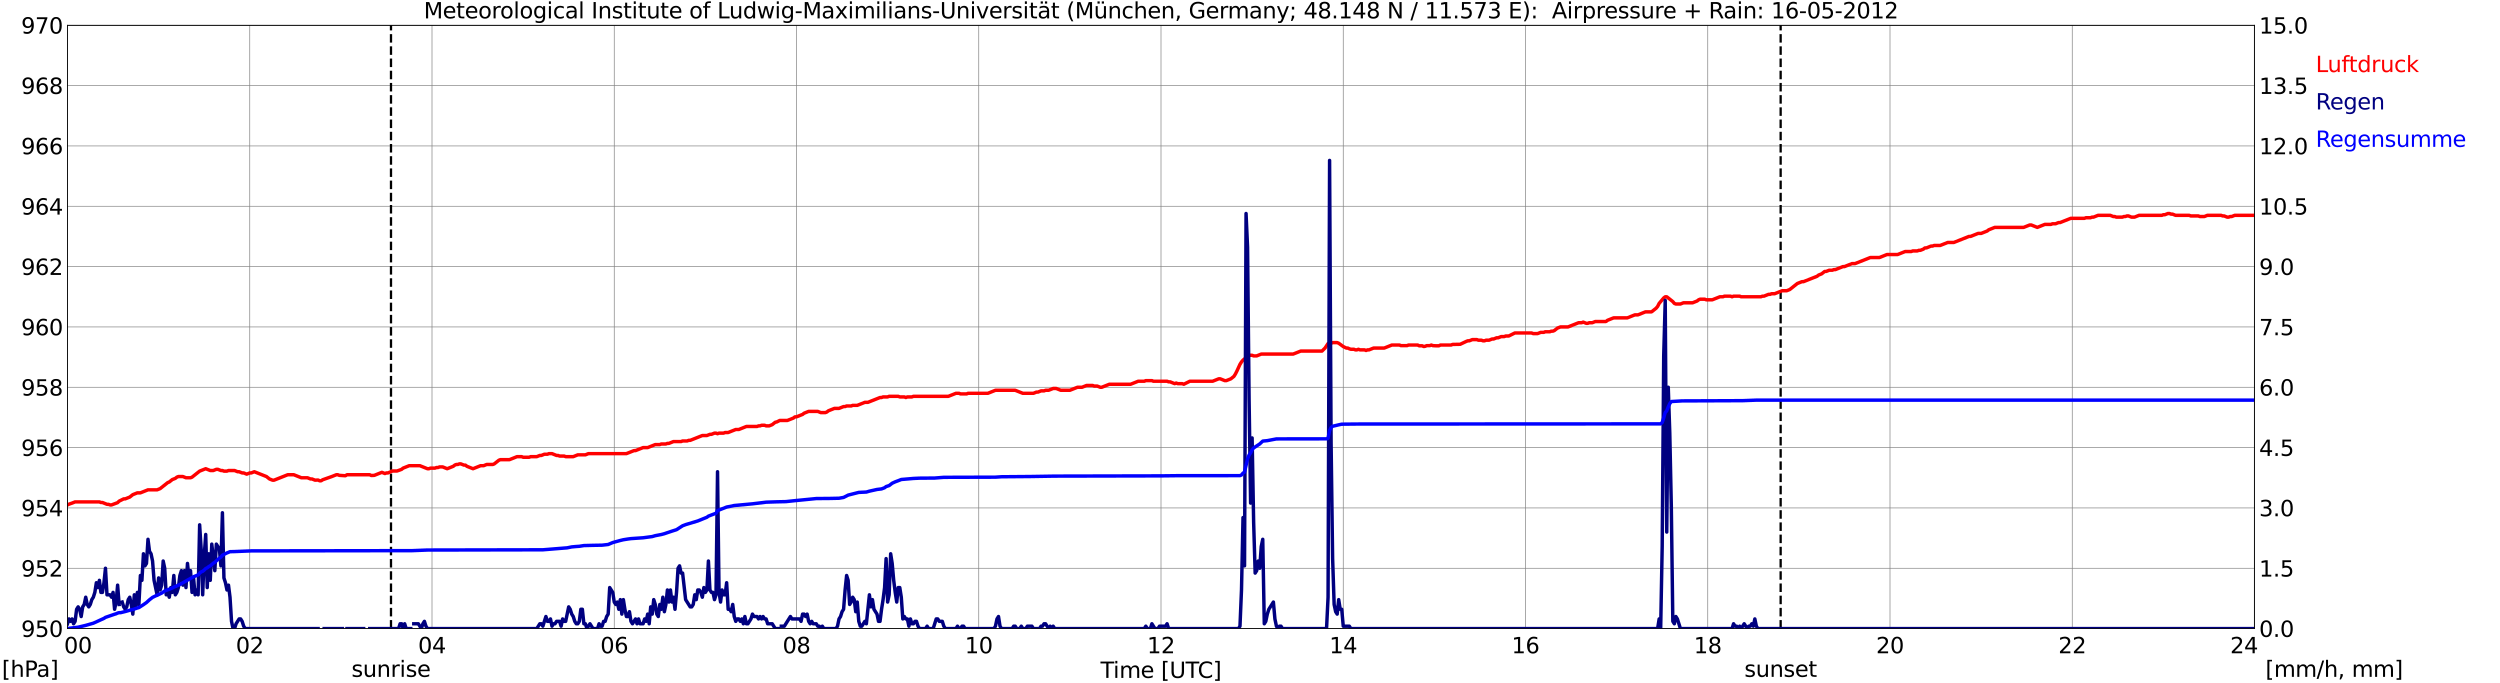 <?xml version="1.0" encoding="utf-8" standalone="no"?>
<!DOCTYPE svg PUBLIC "-//W3C//DTD SVG 1.1//EN"
  "http://www.w3.org/Graphics/SVG/1.1/DTD/svg11.dtd">
<svg xmlns:xlink="http://www.w3.org/1999/xlink" width="1085.4pt" height="296.64pt" viewBox="0 0 1085.4 296.64" xmlns="http://www.w3.org/2000/svg" version="1.1">
 <defs>
  <style type="text/css">*{stroke-linejoin: round; stroke-linecap: butt}</style>
 </defs>
 <g id="figure_1">
  <g id="patch_1">
   <path d="M 0 296.64 
L 1085.4 296.64 
L 1085.4 0 
L 0 0 
z
" style="fill: #ffffff"/>
  </g>
  <g id="axes_1">
   <g id="patch_2">
    <path d="M 29.306 272.909 
L 978.814 272.909 
L 978.814 10.976 
L 29.306 10.976 
z
" style="fill: #ffffff"/>
   </g>
   <g id="patch_3">
    <path d="M 978.814 272.909 
L 978.814 272.909 
L 978.814 10.976 
L 978.814 10.976 
z
" clip-path="url(#p89628b6102)" style="fill: #d3d3d3; opacity: 0.25; stroke: #d3d3d3; stroke-linejoin: miter"/>
   </g>
   <g id="matplotlib.axis_1">
    <g id="xtick_1">
     <g id="line2d_1">
      <path d="M 29.306 272.909 
L 29.306 10.976 
" clip-path="url(#p89628b6102)" style="fill: none; stroke: #808080; stroke-width: 0.3; stroke-linecap: square"/>
     </g>
     <g id="line2d_2"/>
     <g id="text_1">
      <!--    00 -->
      <g transform="translate(18.733 283.627) scale(0.095 -0.095)">
       <defs>
        <path id="DejaVuSans-20" transform="scale(0.016)"/>
        <path id="DejaVuSans-30" d="M 2034 4250 
Q 1547 4250 1301 3770 
Q 1056 3291 1056 2328 
Q 1056 1369 1301 889 
Q 1547 409 2034 409 
Q 2525 409 2770 889 
Q 3016 1369 3016 2328 
Q 3016 3291 2770 3770 
Q 2525 4250 2034 4250 
z
M 2034 4750 
Q 2819 4750 3233 4129 
Q 3647 3509 3647 2328 
Q 3647 1150 3233 529 
Q 2819 -91 2034 -91 
Q 1250 -91 836 529 
Q 422 1150 422 2328 
Q 422 3509 836 4129 
Q 1250 4750 2034 4750 
z
" transform="scale(0.016)"/>
       </defs>
       <use xlink:href="#DejaVuSans-20"/>
       <use xlink:href="#DejaVuSans-20" transform="translate(31.787 0)"/>
       <use xlink:href="#DejaVuSans-20" transform="translate(63.574 0)"/>
       <use xlink:href="#DejaVuSans-30" transform="translate(95.361 0)"/>
       <use xlink:href="#DejaVuSans-30" transform="translate(158.984 0)"/>
      </g>
     </g>
    </g>
    <g id="xtick_2">
     <g id="line2d_3">
      <path d="M 108.431 272.909 
L 108.431 10.976 
" clip-path="url(#p89628b6102)" style="fill: none; stroke: #808080; stroke-width: 0.3; stroke-linecap: square"/>
     </g>
     <g id="line2d_4"/>
     <g id="text_2">
      <!-- 02 -->
      <g transform="translate(102.387 283.627) scale(0.095 -0.095)">
       <defs>
        <path id="DejaVuSans-32" d="M 1228 531 
L 3431 531 
L 3431 0 
L 469 0 
L 469 531 
Q 828 903 1448 1529 
Q 2069 2156 2228 2338 
Q 2531 2678 2651 2914 
Q 2772 3150 2772 3378 
Q 2772 3750 2511 3984 
Q 2250 4219 1831 4219 
Q 1534 4219 1204 4116 
Q 875 4013 500 3803 
L 500 4441 
Q 881 4594 1212 4672 
Q 1544 4750 1819 4750 
Q 2544 4750 2975 4387 
Q 3406 4025 3406 3419 
Q 3406 3131 3298 2873 
Q 3191 2616 2906 2266 
Q 2828 2175 2409 1742 
Q 1991 1309 1228 531 
z
" transform="scale(0.016)"/>
       </defs>
       <use xlink:href="#DejaVuSans-30"/>
       <use xlink:href="#DejaVuSans-32" transform="translate(63.623 0)"/>
      </g>
     </g>
    </g>
    <g id="xtick_3">
     <g id="line2d_5">
      <path d="M 187.557 272.909 
L 187.557 10.976 
" clip-path="url(#p89628b6102)" style="fill: none; stroke: #808080; stroke-width: 0.3; stroke-linecap: square"/>
     </g>
     <g id="line2d_6"/>
     <g id="text_3">
      <!-- 04 -->
      <g transform="translate(181.513 283.627) scale(0.095 -0.095)">
       <defs>
        <path id="DejaVuSans-34" d="M 2419 4116 
L 825 1625 
L 2419 1625 
L 2419 4116 
z
M 2253 4666 
L 3047 4666 
L 3047 1625 
L 3713 1625 
L 3713 1100 
L 3047 1100 
L 3047 0 
L 2419 0 
L 2419 1100 
L 313 1100 
L 313 1709 
L 2253 4666 
z
" transform="scale(0.016)"/>
       </defs>
       <use xlink:href="#DejaVuSans-30"/>
       <use xlink:href="#DejaVuSans-34" transform="translate(63.623 0)"/>
      </g>
     </g>
    </g>
    <g id="xtick_4">
     <g id="line2d_7">
      <path d="M 266.683 272.909 
L 266.683 10.976 
" clip-path="url(#p89628b6102)" style="fill: none; stroke: #808080; stroke-width: 0.3; stroke-linecap: square"/>
     </g>
     <g id="line2d_8"/>
     <g id="text_4">
      <!-- 06 -->
      <g transform="translate(260.638 283.627) scale(0.095 -0.095)">
       <defs>
        <path id="DejaVuSans-36" d="M 2113 2584 
Q 1688 2584 1439 2293 
Q 1191 2003 1191 1497 
Q 1191 994 1439 701 
Q 1688 409 2113 409 
Q 2538 409 2786 701 
Q 3034 994 3034 1497 
Q 3034 2003 2786 2293 
Q 2538 2584 2113 2584 
z
M 3366 4563 
L 3366 3988 
Q 3128 4100 2886 4159 
Q 2644 4219 2406 4219 
Q 1781 4219 1451 3797 
Q 1122 3375 1075 2522 
Q 1259 2794 1537 2939 
Q 1816 3084 2150 3084 
Q 2853 3084 3261 2657 
Q 3669 2231 3669 1497 
Q 3669 778 3244 343 
Q 2819 -91 2113 -91 
Q 1303 -91 875 529 
Q 447 1150 447 2328 
Q 447 3434 972 4092 
Q 1497 4750 2381 4750 
Q 2619 4750 2861 4703 
Q 3103 4656 3366 4563 
z
" transform="scale(0.016)"/>
       </defs>
       <use xlink:href="#DejaVuSans-30"/>
       <use xlink:href="#DejaVuSans-36" transform="translate(63.623 0)"/>
      </g>
     </g>
    </g>
    <g id="xtick_5">
     <g id="line2d_9">
      <path d="M 345.808 272.909 
L 345.808 10.976 
" clip-path="url(#p89628b6102)" style="fill: none; stroke: #808080; stroke-width: 0.3; stroke-linecap: square"/>
     </g>
     <g id="line2d_10"/>
     <g id="text_5">
      <!-- 08 -->
      <g transform="translate(339.764 283.627) scale(0.095 -0.095)">
       <defs>
        <path id="DejaVuSans-38" d="M 2034 2216 
Q 1584 2216 1326 1975 
Q 1069 1734 1069 1313 
Q 1069 891 1326 650 
Q 1584 409 2034 409 
Q 2484 409 2743 651 
Q 3003 894 3003 1313 
Q 3003 1734 2745 1975 
Q 2488 2216 2034 2216 
z
M 1403 2484 
Q 997 2584 770 2862 
Q 544 3141 544 3541 
Q 544 4100 942 4425 
Q 1341 4750 2034 4750 
Q 2731 4750 3128 4425 
Q 3525 4100 3525 3541 
Q 3525 3141 3298 2862 
Q 3072 2584 2669 2484 
Q 3125 2378 3379 2068 
Q 3634 1759 3634 1313 
Q 3634 634 3220 271 
Q 2806 -91 2034 -91 
Q 1263 -91 848 271 
Q 434 634 434 1313 
Q 434 1759 690 2068 
Q 947 2378 1403 2484 
z
M 1172 3481 
Q 1172 3119 1398 2916 
Q 1625 2713 2034 2713 
Q 2441 2713 2670 2916 
Q 2900 3119 2900 3481 
Q 2900 3844 2670 4047 
Q 2441 4250 2034 4250 
Q 1625 4250 1398 4047 
Q 1172 3844 1172 3481 
z
" transform="scale(0.016)"/>
       </defs>
       <use xlink:href="#DejaVuSans-30"/>
       <use xlink:href="#DejaVuSans-38" transform="translate(63.623 0)"/>
      </g>
     </g>
    </g>
    <g id="xtick_6">
     <g id="line2d_11">
      <path d="M 424.934 272.909 
L 424.934 10.976 
" clip-path="url(#p89628b6102)" style="fill: none; stroke: #808080; stroke-width: 0.3; stroke-linecap: square"/>
     </g>
     <g id="line2d_12"/>
     <g id="text_6">
      <!-- 10 -->
      <g transform="translate(418.89 283.627) scale(0.095 -0.095)">
       <defs>
        <path id="DejaVuSans-31" d="M 794 531 
L 1825 531 
L 1825 4091 
L 703 3866 
L 703 4441 
L 1819 4666 
L 2450 4666 
L 2450 531 
L 3481 531 
L 3481 0 
L 794 0 
L 794 531 
z
" transform="scale(0.016)"/>
       </defs>
       <use xlink:href="#DejaVuSans-31"/>
       <use xlink:href="#DejaVuSans-30" transform="translate(63.623 0)"/>
      </g>
     </g>
    </g>
    <g id="xtick_7">
     <g id="line2d_13">
      <path d="M 504.06 272.909 
L 504.06 10.976 
" clip-path="url(#p89628b6102)" style="fill: none; stroke: #808080; stroke-width: 0.3; stroke-linecap: square"/>
     </g>
     <g id="line2d_14"/>
     <g id="text_7">
      <!-- 12 -->
      <g transform="translate(498.015 283.627) scale(0.095 -0.095)">
       <use xlink:href="#DejaVuSans-31"/>
       <use xlink:href="#DejaVuSans-32" transform="translate(63.623 0)"/>
      </g>
     </g>
    </g>
    <g id="xtick_8">
     <g id="line2d_15">
      <path d="M 583.185 272.909 
L 583.185 10.976 
" clip-path="url(#p89628b6102)" style="fill: none; stroke: #808080; stroke-width: 0.3; stroke-linecap: square"/>
     </g>
     <g id="line2d_16"/>
     <g id="text_8">
      <!-- 14 -->
      <g transform="translate(577.141 283.627) scale(0.095 -0.095)">
       <use xlink:href="#DejaVuSans-31"/>
       <use xlink:href="#DejaVuSans-34" transform="translate(63.623 0)"/>
      </g>
     </g>
    </g>
    <g id="xtick_9">
     <g id="line2d_17">
      <path d="M 662.311 272.909 
L 662.311 10.976 
" clip-path="url(#p89628b6102)" style="fill: none; stroke: #808080; stroke-width: 0.3; stroke-linecap: square"/>
     </g>
     <g id="line2d_18"/>
     <g id="text_9">
      <!-- 16 -->
      <g transform="translate(656.267 283.627) scale(0.095 -0.095)">
       <use xlink:href="#DejaVuSans-31"/>
       <use xlink:href="#DejaVuSans-36" transform="translate(63.623 0)"/>
      </g>
     </g>
    </g>
    <g id="xtick_10">
     <g id="line2d_19">
      <path d="M 741.437 272.909 
L 741.437 10.976 
" clip-path="url(#p89628b6102)" style="fill: none; stroke: #808080; stroke-width: 0.3; stroke-linecap: square"/>
     </g>
     <g id="line2d_20"/>
     <g id="text_10">
      <!-- 18 -->
      <g transform="translate(735.392 283.627) scale(0.095 -0.095)">
       <use xlink:href="#DejaVuSans-31"/>
       <use xlink:href="#DejaVuSans-38" transform="translate(63.623 0)"/>
      </g>
     </g>
    </g>
    <g id="xtick_11">
     <g id="line2d_21">
      <path d="M 820.562 272.909 
L 820.562 10.976 
" clip-path="url(#p89628b6102)" style="fill: none; stroke: #808080; stroke-width: 0.3; stroke-linecap: square"/>
     </g>
     <g id="line2d_22"/>
     <g id="text_11">
      <!-- 20 -->
      <g transform="translate(814.518 283.627) scale(0.095 -0.095)">
       <use xlink:href="#DejaVuSans-32"/>
       <use xlink:href="#DejaVuSans-30" transform="translate(63.623 0)"/>
      </g>
     </g>
    </g>
    <g id="xtick_12">
     <g id="line2d_23">
      <path d="M 899.688 272.909 
L 899.688 10.976 
" clip-path="url(#p89628b6102)" style="fill: none; stroke: #808080; stroke-width: 0.3; stroke-linecap: square"/>
     </g>
     <g id="line2d_24"/>
     <g id="text_12">
      <!-- 22 -->
      <g transform="translate(893.644 283.627) scale(0.095 -0.095)">
       <use xlink:href="#DejaVuSans-32"/>
       <use xlink:href="#DejaVuSans-32" transform="translate(63.623 0)"/>
      </g>
     </g>
    </g>
    <g id="xtick_13">
     <g id="line2d_25">
      <path d="M 978.814 272.909 
L 978.814 10.976 
" clip-path="url(#p89628b6102)" style="fill: none; stroke: #808080; stroke-width: 0.3; stroke-linecap: square"/>
     </g>
     <g id="line2d_26"/>
     <g id="text_13">
      <!-- 24    -->
      <g transform="translate(968.241 283.627) scale(0.095 -0.095)">
       <use xlink:href="#DejaVuSans-32"/>
       <use xlink:href="#DejaVuSans-34" transform="translate(63.623 0)"/>
       <use xlink:href="#DejaVuSans-20" transform="translate(127.246 0)"/>
       <use xlink:href="#DejaVuSans-20" transform="translate(159.033 0)"/>
       <use xlink:href="#DejaVuSans-20" transform="translate(190.82 0)"/>
      </g>
     </g>
    </g>
    <g id="text_14">
     <!-- Time [UTC] -->
     <g transform="translate(477.806 294.322) scale(0.095 -0.095)">
      <defs>
       <path id="DejaVuSans-54" d="M -19 4666 
L 3928 4666 
L 3928 4134 
L 2272 4134 
L 2272 0 
L 1638 0 
L 1638 4134 
L -19 4134 
L -19 4666 
z
" transform="scale(0.016)"/>
       <path id="DejaVuSans-69" d="M 603 3500 
L 1178 3500 
L 1178 0 
L 603 0 
L 603 3500 
z
M 603 4863 
L 1178 4863 
L 1178 4134 
L 603 4134 
L 603 4863 
z
" transform="scale(0.016)"/>
       <path id="DejaVuSans-6d" d="M 3328 2828 
Q 3544 3216 3844 3400 
Q 4144 3584 4550 3584 
Q 5097 3584 5394 3201 
Q 5691 2819 5691 2113 
L 5691 0 
L 5113 0 
L 5113 2094 
Q 5113 2597 4934 2840 
Q 4756 3084 4391 3084 
Q 3944 3084 3684 2787 
Q 3425 2491 3425 1978 
L 3425 0 
L 2847 0 
L 2847 2094 
Q 2847 2600 2669 2842 
Q 2491 3084 2119 3084 
Q 1678 3084 1418 2786 
Q 1159 2488 1159 1978 
L 1159 0 
L 581 0 
L 581 3500 
L 1159 3500 
L 1159 2956 
Q 1356 3278 1631 3431 
Q 1906 3584 2284 3584 
Q 2666 3584 2933 3390 
Q 3200 3197 3328 2828 
z
" transform="scale(0.016)"/>
       <path id="DejaVuSans-65" d="M 3597 1894 
L 3597 1613 
L 953 1613 
Q 991 1019 1311 708 
Q 1631 397 2203 397 
Q 2534 397 2845 478 
Q 3156 559 3463 722 
L 3463 178 
Q 3153 47 2828 -22 
Q 2503 -91 2169 -91 
Q 1331 -91 842 396 
Q 353 884 353 1716 
Q 353 2575 817 3079 
Q 1281 3584 2069 3584 
Q 2775 3584 3186 3129 
Q 3597 2675 3597 1894 
z
M 3022 2063 
Q 3016 2534 2758 2815 
Q 2500 3097 2075 3097 
Q 1594 3097 1305 2825 
Q 1016 2553 972 2059 
L 3022 2063 
z
" transform="scale(0.016)"/>
       <path id="DejaVuSans-5b" d="M 550 4863 
L 1875 4863 
L 1875 4416 
L 1125 4416 
L 1125 -397 
L 1875 -397 
L 1875 -844 
L 550 -844 
L 550 4863 
z
" transform="scale(0.016)"/>
       <path id="DejaVuSans-55" d="M 556 4666 
L 1191 4666 
L 1191 1831 
Q 1191 1081 1462 751 
Q 1734 422 2344 422 
Q 2950 422 3222 751 
Q 3494 1081 3494 1831 
L 3494 4666 
L 4128 4666 
L 4128 1753 
Q 4128 841 3676 375 
Q 3225 -91 2344 -91 
Q 1459 -91 1007 375 
Q 556 841 556 1753 
L 556 4666 
z
" transform="scale(0.016)"/>
       <path id="DejaVuSans-43" d="M 4122 4306 
L 4122 3641 
Q 3803 3938 3442 4084 
Q 3081 4231 2675 4231 
Q 1875 4231 1450 3742 
Q 1025 3253 1025 2328 
Q 1025 1406 1450 917 
Q 1875 428 2675 428 
Q 3081 428 3442 575 
Q 3803 722 4122 1019 
L 4122 359 
Q 3791 134 3420 21 
Q 3050 -91 2638 -91 
Q 1578 -91 968 557 
Q 359 1206 359 2328 
Q 359 3453 968 4101 
Q 1578 4750 2638 4750 
Q 3056 4750 3426 4639 
Q 3797 4528 4122 4306 
z
" transform="scale(0.016)"/>
       <path id="DejaVuSans-5d" d="M 1947 4863 
L 1947 -844 
L 622 -844 
L 622 -397 
L 1369 -397 
L 1369 4416 
L 622 4416 
L 622 4863 
L 1947 4863 
z
" transform="scale(0.016)"/>
      </defs>
      <use xlink:href="#DejaVuSans-54"/>
      <use xlink:href="#DejaVuSans-69" transform="translate(57.959 0)"/>
      <use xlink:href="#DejaVuSans-6d" transform="translate(85.742 0)"/>
      <use xlink:href="#DejaVuSans-65" transform="translate(183.154 0)"/>
      <use xlink:href="#DejaVuSans-20" transform="translate(244.678 0)"/>
      <use xlink:href="#DejaVuSans-5b" transform="translate(276.465 0)"/>
      <use xlink:href="#DejaVuSans-55" transform="translate(315.479 0)"/>
      <use xlink:href="#DejaVuSans-54" transform="translate(388.672 0)"/>
      <use xlink:href="#DejaVuSans-43" transform="translate(443.881 0)"/>
      <use xlink:href="#DejaVuSans-5d" transform="translate(513.705 0)"/>
     </g>
    </g>
   </g>
   <g id="matplotlib.axis_2">
    <g id="ytick_1">
     <g id="line2d_27">
      <path d="M 29.306 272.909 
L 978.814 272.909 
" clip-path="url(#p89628b6102)" style="fill: none; stroke: #808080; stroke-width: 0.3; stroke-linecap: square"/>
     </g>
     <g id="line2d_28"/>
     <g id="text_15">
      <!-- 950 -->
      <g transform="translate(9.173 276.518) scale(0.095 -0.095)">
       <defs>
        <path id="DejaVuSans-39" d="M 703 97 
L 703 672 
Q 941 559 1184 500 
Q 1428 441 1663 441 
Q 2288 441 2617 861 
Q 2947 1281 2994 2138 
Q 2813 1869 2534 1725 
Q 2256 1581 1919 1581 
Q 1219 1581 811 2004 
Q 403 2428 403 3163 
Q 403 3881 828 4315 
Q 1253 4750 1959 4750 
Q 2769 4750 3195 4129 
Q 3622 3509 3622 2328 
Q 3622 1225 3098 567 
Q 2575 -91 1691 -91 
Q 1453 -91 1209 -44 
Q 966 3 703 97 
z
M 1959 2075 
Q 2384 2075 2632 2365 
Q 2881 2656 2881 3163 
Q 2881 3666 2632 3958 
Q 2384 4250 1959 4250 
Q 1534 4250 1286 3958 
Q 1038 3666 1038 3163 
Q 1038 2656 1286 2365 
Q 1534 2075 1959 2075 
z
" transform="scale(0.016)"/>
        <path id="DejaVuSans-35" d="M 691 4666 
L 3169 4666 
L 3169 4134 
L 1269 4134 
L 1269 2991 
Q 1406 3038 1543 3061 
Q 1681 3084 1819 3084 
Q 2600 3084 3056 2656 
Q 3513 2228 3513 1497 
Q 3513 744 3044 326 
Q 2575 -91 1722 -91 
Q 1428 -91 1123 -41 
Q 819 9 494 109 
L 494 744 
Q 775 591 1075 516 
Q 1375 441 1709 441 
Q 2250 441 2565 725 
Q 2881 1009 2881 1497 
Q 2881 1984 2565 2268 
Q 2250 2553 1709 2553 
Q 1456 2553 1204 2497 
Q 953 2441 691 2322 
L 691 4666 
z
" transform="scale(0.016)"/>
       </defs>
       <use xlink:href="#DejaVuSans-39"/>
       <use xlink:href="#DejaVuSans-35" transform="translate(63.623 0)"/>
       <use xlink:href="#DejaVuSans-30" transform="translate(127.246 0)"/>
      </g>
     </g>
    </g>
    <g id="ytick_2">
     <g id="line2d_29">
      <path d="M 29.306 246.715 
L 978.814 246.715 
" clip-path="url(#p89628b6102)" style="fill: none; stroke: #808080; stroke-width: 0.3; stroke-linecap: square"/>
     </g>
     <g id="line2d_30"/>
     <g id="text_16">
      <!-- 952 -->
      <g transform="translate(9.173 250.325) scale(0.095 -0.095)">
       <use xlink:href="#DejaVuSans-39"/>
       <use xlink:href="#DejaVuSans-35" transform="translate(63.623 0)"/>
       <use xlink:href="#DejaVuSans-32" transform="translate(127.246 0)"/>
      </g>
     </g>
    </g>
    <g id="ytick_3">
     <g id="line2d_31">
      <path d="M 29.306 220.522 
L 978.814 220.522 
" clip-path="url(#p89628b6102)" style="fill: none; stroke: #808080; stroke-width: 0.3; stroke-linecap: square"/>
     </g>
     <g id="line2d_32"/>
     <g id="text_17">
      <!-- 954 -->
      <g transform="translate(9.173 224.131) scale(0.095 -0.095)">
       <use xlink:href="#DejaVuSans-39"/>
       <use xlink:href="#DejaVuSans-35" transform="translate(63.623 0)"/>
       <use xlink:href="#DejaVuSans-34" transform="translate(127.246 0)"/>
      </g>
     </g>
    </g>
    <g id="ytick_4">
     <g id="line2d_33">
      <path d="M 29.306 194.329 
L 978.814 194.329 
" clip-path="url(#p89628b6102)" style="fill: none; stroke: #808080; stroke-width: 0.3; stroke-linecap: square"/>
     </g>
     <g id="line2d_34"/>
     <g id="text_18">
      <!-- 956 -->
      <g transform="translate(9.173 197.938) scale(0.095 -0.095)">
       <use xlink:href="#DejaVuSans-39"/>
       <use xlink:href="#DejaVuSans-35" transform="translate(63.623 0)"/>
       <use xlink:href="#DejaVuSans-36" transform="translate(127.246 0)"/>
      </g>
     </g>
    </g>
    <g id="ytick_5">
     <g id="line2d_35">
      <path d="M 29.306 168.136 
L 978.814 168.136 
" clip-path="url(#p89628b6102)" style="fill: none; stroke: #808080; stroke-width: 0.3; stroke-linecap: square"/>
     </g>
     <g id="line2d_36"/>
     <g id="text_19">
      <!-- 958 -->
      <g transform="translate(9.173 171.745) scale(0.095 -0.095)">
       <use xlink:href="#DejaVuSans-39"/>
       <use xlink:href="#DejaVuSans-35" transform="translate(63.623 0)"/>
       <use xlink:href="#DejaVuSans-38" transform="translate(127.246 0)"/>
      </g>
     </g>
    </g>
    <g id="ytick_6">
     <g id="line2d_37">
      <path d="M 29.306 141.942 
L 978.814 141.942 
" clip-path="url(#p89628b6102)" style="fill: none; stroke: #808080; stroke-width: 0.3; stroke-linecap: square"/>
     </g>
     <g id="line2d_38"/>
     <g id="text_20">
      <!-- 960 -->
      <g transform="translate(9.173 145.551) scale(0.095 -0.095)">
       <use xlink:href="#DejaVuSans-39"/>
       <use xlink:href="#DejaVuSans-36" transform="translate(63.623 0)"/>
       <use xlink:href="#DejaVuSans-30" transform="translate(127.246 0)"/>
      </g>
     </g>
    </g>
    <g id="ytick_7">
     <g id="line2d_39">
      <path d="M 29.306 115.749 
L 978.814 115.749 
" clip-path="url(#p89628b6102)" style="fill: none; stroke: #808080; stroke-width: 0.3; stroke-linecap: square"/>
     </g>
     <g id="line2d_40"/>
     <g id="text_21">
      <!-- 962 -->
      <g transform="translate(9.173 119.358) scale(0.095 -0.095)">
       <use xlink:href="#DejaVuSans-39"/>
       <use xlink:href="#DejaVuSans-36" transform="translate(63.623 0)"/>
       <use xlink:href="#DejaVuSans-32" transform="translate(127.246 0)"/>
      </g>
     </g>
    </g>
    <g id="ytick_8">
     <g id="line2d_41">
      <path d="M 29.306 89.556 
L 978.814 89.556 
" clip-path="url(#p89628b6102)" style="fill: none; stroke: #808080; stroke-width: 0.3; stroke-linecap: square"/>
     </g>
     <g id="line2d_42"/>
     <g id="text_22">
      <!-- 964 -->
      <g transform="translate(9.173 93.165) scale(0.095 -0.095)">
       <use xlink:href="#DejaVuSans-39"/>
       <use xlink:href="#DejaVuSans-36" transform="translate(63.623 0)"/>
       <use xlink:href="#DejaVuSans-34" transform="translate(127.246 0)"/>
      </g>
     </g>
    </g>
    <g id="ytick_9">
     <g id="line2d_43">
      <path d="M 29.306 63.362 
L 978.814 63.362 
" clip-path="url(#p89628b6102)" style="fill: none; stroke: #808080; stroke-width: 0.3; stroke-linecap: square"/>
     </g>
     <g id="line2d_44"/>
     <g id="text_23">
      <!-- 966 -->
      <g transform="translate(9.173 66.972) scale(0.095 -0.095)">
       <use xlink:href="#DejaVuSans-39"/>
       <use xlink:href="#DejaVuSans-36" transform="translate(63.623 0)"/>
       <use xlink:href="#DejaVuSans-36" transform="translate(127.246 0)"/>
      </g>
     </g>
    </g>
    <g id="ytick_10">
     <g id="line2d_45">
      <path d="M 29.306 37.169 
L 978.814 37.169 
" clip-path="url(#p89628b6102)" style="fill: none; stroke: #808080; stroke-width: 0.3; stroke-linecap: square"/>
     </g>
     <g id="line2d_46"/>
     <g id="text_24">
      <!-- 968 -->
      <g transform="translate(9.173 40.778) scale(0.095 -0.095)">
       <use xlink:href="#DejaVuSans-39"/>
       <use xlink:href="#DejaVuSans-36" transform="translate(63.623 0)"/>
       <use xlink:href="#DejaVuSans-38" transform="translate(127.246 0)"/>
      </g>
     </g>
    </g>
    <g id="ytick_11">
     <g id="line2d_47">
      <path d="M 29.306 10.976 
L 978.814 10.976 
" clip-path="url(#p89628b6102)" style="fill: none; stroke: #808080; stroke-width: 0.3; stroke-linecap: square"/>
     </g>
     <g id="line2d_48"/>
     <g id="text_25">
      <!-- 970 -->
      <g transform="translate(9.173 14.585) scale(0.095 -0.095)">
       <defs>
        <path id="DejaVuSans-37" d="M 525 4666 
L 3525 4666 
L 3525 4397 
L 1831 0 
L 1172 0 
L 2766 4134 
L 525 4134 
L 525 4666 
z
" transform="scale(0.016)"/>
       </defs>
       <use xlink:href="#DejaVuSans-39"/>
       <use xlink:href="#DejaVuSans-37" transform="translate(63.623 0)"/>
       <use xlink:href="#DejaVuSans-30" transform="translate(127.246 0)"/>
      </g>
     </g>
    </g>
   </g>
   <g id="line2d_49">
    <path d="M 169.754 272.909 
L 169.754 10.976 
" clip-path="url(#p89628b6102)" style="fill: none; stroke-dasharray: 3.7,1.6; stroke-dashoffset: 0; stroke: #000000"/>
   </g>
   <g id="line2d_50">
    <path d="M 773.087 272.909 
L 773.087 10.976 
" clip-path="url(#p89628b6102)" style="fill: none; stroke-dasharray: 3.7,1.6; stroke-dashoffset: 0; stroke: #000000"/>
   </g>
   <g id="line2d_51">
    <path d="M 29.306 219.213 
L 29.965 218.885 
L 31.284 218.427 
L 32.603 217.903 
L 43.153 217.903 
L 43.812 218.165 
L 44.472 218.165 
L 46.45 218.951 
L 47.109 218.951 
L 47.768 219.213 
L 48.428 219.213 
L 51.065 218.23 
L 51.725 217.575 
L 53.703 216.593 
L 54.362 216.593 
L 56.34 215.807 
L 57.659 214.76 
L 59.637 213.974 
L 60.956 213.974 
L 64.253 212.664 
L 68.209 212.664 
L 69.528 212.14 
L 72.825 209.521 
L 73.484 209.259 
L 74.803 208.211 
L 76.122 207.687 
L 76.781 207.164 
L 77.441 206.902 
L 79.419 206.902 
L 80.737 207.426 
L 82.716 207.426 
L 83.375 207.164 
L 86.672 204.544 
L 89.309 203.497 
L 91.288 204.282 
L 92.606 204.282 
L 93.925 203.758 
L 94.584 203.758 
L 95.903 204.282 
L 96.563 204.282 
L 97.222 204.544 
L 98.541 204.544 
L 99.2 204.282 
L 101.838 204.282 
L 103.156 204.806 
L 103.816 204.806 
L 105.135 205.33 
L 105.794 205.33 
L 107.113 205.854 
L 108.431 205.33 
L 109.091 205.33 
L 110.41 204.806 
L 115.685 206.902 
L 117.003 207.949 
L 118.322 208.473 
L 118.982 208.473 
L 124.916 206.116 
L 127.553 206.116 
L 130.85 207.426 
L 133.488 207.426 
L 134.807 207.949 
L 135.466 207.949 
L 136.785 208.473 
L 138.104 208.408 
L 138.763 208.735 
L 139.422 208.735 
L 140.082 208.299 
L 144.038 206.902 
L 146.016 206.116 
L 146.676 206.116 
L 147.335 206.378 
L 149.972 206.552 
L 150.632 206.116 
L 160.523 206.116 
L 161.182 206.443 
L 162.501 206.378 
L 165.798 205.068 
L 167.116 205.592 
L 167.776 205.33 
L 168.435 205.33 
L 170.413 204.479 
L 172.391 204.479 
L 173.71 204.02 
L 174.37 203.758 
L 175.029 203.235 
L 177.666 202.187 
L 182.282 202.187 
L 185.579 203.497 
L 186.238 203.497 
L 186.898 203.235 
L 188.876 203.235 
L 189.535 202.973 
L 190.195 202.973 
L 190.854 202.711 
L 192.173 202.711 
L 194.151 203.497 
L 196.788 202.449 
L 197.448 201.925 
L 198.107 201.663 
L 198.767 201.663 
L 199.426 201.401 
L 200.085 201.401 
L 201.404 201.925 
L 202.063 201.925 
L 202.723 202.449 
L 205.36 203.497 
L 208.657 202.187 
L 209.976 202.187 
L 211.295 201.663 
L 213.932 201.663 
L 214.592 201.401 
L 216.57 199.829 
L 217.229 199.568 
L 221.186 199.568 
L 224.482 198.258 
L 226.461 198.258 
L 227.12 198.52 
L 229.757 198.52 
L 230.417 198.258 
L 233.054 198.258 
L 234.373 197.734 
L 235.033 197.734 
L 236.351 197.21 
L 237.67 197.21 
L 238.329 196.948 
L 239.648 196.948 
L 241.626 197.734 
L 242.286 197.734 
L 242.945 197.996 
L 244.923 197.996 
L 245.583 198.258 
L 248.88 198.258 
L 250.858 197.472 
L 254.155 197.472 
L 255.473 196.948 
L 271.958 196.948 
L 275.255 195.639 
L 275.914 195.639 
L 279.211 194.329 
L 281.189 194.329 
L 284.486 193.019 
L 286.464 193.019 
L 287.124 192.757 
L 289.102 192.757 
L 289.761 192.495 
L 290.42 192.495 
L 292.399 191.71 
L 295.696 191.71 
L 296.355 191.448 
L 298.333 191.448 
L 298.992 191.186 
L 299.652 191.186 
L 304.927 189.09 
L 306.905 189.09 
L 308.224 188.566 
L 308.883 188.566 
L 310.202 188.042 
L 310.861 188.042 
L 311.521 188.304 
L 312.18 188.042 
L 314.158 188.042 
L 314.818 187.781 
L 316.136 187.781 
L 319.433 186.471 
L 320.752 186.471 
L 324.049 185.161 
L 328.665 185.161 
L 329.324 184.899 
L 329.983 184.899 
L 330.643 184.637 
L 331.961 184.637 
L 332.621 184.899 
L 333.94 184.899 
L 335.258 184.375 
L 336.577 183.328 
L 337.236 183.197 
L 338.555 182.542 
L 341.852 182.542 
L 344.49 181.494 
L 345.149 180.97 
L 345.808 180.97 
L 348.446 179.923 
L 349.105 179.399 
L 351.083 178.613 
L 355.04 178.613 
L 356.359 179.137 
L 358.337 179.137 
L 358.996 178.875 
L 359.655 178.351 
L 362.293 177.303 
L 364.271 177.303 
L 366.249 176.517 
L 366.909 176.517 
L 367.568 176.255 
L 369.546 176.255 
L 370.206 175.994 
L 372.184 175.994 
L 375.481 174.684 
L 376.799 174.684 
L 382.074 172.588 
L 382.734 172.588 
L 383.393 172.326 
L 385.371 172.326 
L 386.031 172.065 
L 389.987 172.065 
L 390.646 172.326 
L 392.624 172.326 
L 393.284 172.588 
L 393.943 172.326 
L 395.921 172.326 
L 396.581 172.065 
L 411.746 172.065 
L 415.043 170.755 
L 416.362 170.755 
L 417.022 171.017 
L 419.659 171.017 
L 420.318 170.755 
L 428.89 170.755 
L 432.187 169.445 
L 440.759 169.445 
L 444.056 170.755 
L 448.672 170.755 
L 449.991 170.231 
L 450.65 170.231 
L 451.969 169.707 
L 453.287 169.707 
L 453.947 169.445 
L 455.266 169.445 
L 457.244 168.659 
L 458.563 168.659 
L 460.541 169.445 
L 464.497 169.445 
L 467.794 168.136 
L 469.772 168.136 
L 471.75 167.35 
L 474.388 167.35 
L 475.047 167.612 
L 476.366 167.612 
L 477.685 168.136 
L 478.344 168.136 
L 481.641 166.826 
L 490.872 166.826 
L 494.169 165.516 
L 496.807 165.516 
L 497.466 165.254 
L 500.103 165.254 
L 500.763 165.516 
L 506.697 165.516 
L 507.357 165.778 
L 508.016 165.778 
L 509.994 166.564 
L 510.654 166.302 
L 511.313 166.564 
L 513.291 166.564 
L 513.95 166.826 
L 516.588 165.516 
L 526.479 165.516 
L 529.116 164.468 
L 529.776 164.468 
L 531.754 165.254 
L 532.413 165.254 
L 534.391 164.468 
L 535.71 163.421 
L 536.369 162.373 
L 537.029 161.063 
L 538.348 158.182 
L 539.007 157.134 
L 539.666 156.349 
L 542.304 154.253 
L 543.623 154.253 
L 544.282 154.515 
L 545.601 154.515 
L 547.579 153.729 
L 561.426 153.729 
L 564.723 152.42 
L 573.954 152.42 
L 575.273 151.11 
L 576.592 149.145 
L 577.251 149.276 
L 578.57 148.753 
L 580.548 148.753 
L 581.207 149.014 
L 583.185 150.455 
L 584.504 151.11 
L 585.164 151.11 
L 585.823 151.437 
L 586.482 151.634 
L 587.801 151.634 
L 588.46 151.896 
L 589.12 151.896 
L 589.779 151.634 
L 590.439 151.896 
L 592.417 151.896 
L 593.076 152.158 
L 593.736 151.896 
L 594.395 151.896 
L 596.373 151.11 
L 600.989 151.11 
L 604.286 149.8 
L 607.582 149.8 
L 608.242 150.062 
L 610.879 150.062 
L 611.539 149.8 
L 615.495 149.8 
L 616.154 150.128 
L 617.473 150.128 
L 618.133 150.455 
L 618.792 150.324 
L 619.451 150.062 
L 620.77 150.062 
L 621.429 149.8 
L 622.089 150.062 
L 623.408 150.128 
L 624.726 150.128 
L 625.386 149.8 
L 630.001 149.8 
L 630.661 149.538 
L 633.958 149.473 
L 636.595 148.229 
L 637.255 147.967 
L 637.914 147.967 
L 639.233 147.443 
L 641.211 147.443 
L 641.87 147.705 
L 643.189 147.705 
L 643.848 147.967 
L 644.508 147.967 
L 645.167 147.705 
L 646.486 147.705 
L 647.805 147.181 
L 648.464 147.181 
L 649.783 146.657 
L 650.442 146.657 
L 651.761 146.133 
L 653.08 146.133 
L 653.739 145.871 
L 655.058 145.871 
L 657.695 144.562 
L 664.949 144.562 
L 665.608 144.824 
L 667.586 144.824 
L 668.905 144.3 
L 670.224 144.3 
L 670.883 144.038 
L 672.861 144.038 
L 673.521 143.776 
L 674.18 143.776 
L 674.839 143.514 
L 676.158 142.466 
L 677.477 141.942 
L 680.774 141.942 
L 685.389 140.109 
L 686.708 140.109 
L 687.368 139.847 
L 688.686 140.371 
L 689.346 140.371 
L 690.005 140.109 
L 691.324 140.109 
L 692.643 139.585 
L 697.258 139.585 
L 697.918 139.061 
L 700.555 138.013 
L 706.49 138.013 
L 709.786 136.704 
L 711.105 136.704 
L 714.402 135.394 
L 717.04 135.394 
L 719.018 133.822 
L 719.677 133.037 
L 720.337 131.727 
L 722.315 129.369 
L 722.974 128.846 
L 723.633 128.846 
L 726.271 130.941 
L 726.93 131.727 
L 727.59 131.989 
L 729.568 131.989 
L 730.887 131.465 
L 734.843 131.465 
L 736.821 130.679 
L 737.48 130.155 
L 738.14 129.893 
L 740.118 129.893 
L 740.777 130.155 
L 743.415 130.155 
L 746.712 128.846 
L 748.031 128.846 
L 748.69 128.584 
L 751.327 128.584 
L 751.987 128.846 
L 752.646 128.584 
L 755.284 128.584 
L 755.943 128.846 
L 764.515 128.846 
L 765.174 128.584 
L 765.834 128.584 
L 767.812 127.798 
L 768.471 127.798 
L 769.131 127.536 
L 770.449 127.536 
L 773.746 126.226 
L 775.725 126.226 
L 777.043 125.702 
L 780.34 123.083 
L 782.318 122.297 
L 782.978 122.297 
L 788.912 119.94 
L 789.572 119.416 
L 790.89 118.892 
L 792.209 117.844 
L 792.868 117.844 
L 794.187 117.321 
L 795.506 117.321 
L 796.165 117.059 
L 796.825 117.059 
L 800.122 115.749 
L 800.781 115.749 
L 804.078 114.439 
L 805.397 114.439 
L 811.99 111.82 
L 815.947 111.82 
L 819.244 110.51 
L 823.859 110.51 
L 827.156 109.201 
L 829.794 109.201 
L 830.453 108.939 
L 832.431 108.939 
L 833.091 108.677 
L 833.75 108.677 
L 835.069 108.153 
L 835.728 107.629 
L 836.388 107.629 
L 838.366 106.843 
L 839.025 106.843 
L 839.684 106.581 
L 842.322 106.581 
L 845.619 105.272 
L 848.256 105.272 
L 854.85 102.652 
L 855.51 102.652 
L 858.806 101.343 
L 860.125 101.343 
L 862.763 100.295 
L 863.422 99.771 
L 866.06 98.723 
L 878.588 98.723 
L 881.225 97.676 
L 881.885 97.676 
L 884.522 98.723 
L 887.819 97.414 
L 890.457 97.414 
L 891.116 97.152 
L 892.435 97.152 
L 893.754 96.628 
L 894.413 96.628 
L 899.029 94.794 
L 904.963 94.794 
L 905.622 94.532 
L 907.601 94.532 
L 908.26 94.27 
L 908.919 94.27 
L 910.898 93.485 
L 916.173 93.485 
L 917.491 94.008 
L 918.151 94.008 
L 918.81 94.27 
L 921.448 94.27 
L 922.107 94.008 
L 922.766 94.008 
L 923.426 93.747 
L 924.085 93.747 
L 925.404 94.27 
L 926.723 94.27 
L 928.701 93.485 
L 938.592 93.485 
L 939.251 93.223 
L 939.91 93.223 
L 941.229 92.699 
L 941.888 92.699 
L 942.548 92.961 
L 943.207 92.961 
L 944.526 93.485 
L 950.46 93.485 
L 951.12 93.747 
L 954.417 93.747 
L 955.076 94.008 
L 957.054 94.008 
L 958.373 93.485 
L 964.307 93.485 
L 964.967 93.747 
L 965.626 93.747 
L 966.945 94.27 
L 967.604 94.27 
L 968.264 94.008 
L 968.923 94.008 
L 970.242 93.485 
L 978.154 93.485 
L 978.154 93.485 
" clip-path="url(#p89628b6102)" style="fill: none; stroke: #ff0000; stroke-width: 1.5; stroke-linecap: square"/>
   </g>
   <g id="patch_4">
    <path d="M 29.306 272.909 
L 29.306 10.976 
" style="fill: none; stroke: #000000; stroke-width: 0.3; stroke-linejoin: miter; stroke-linecap: square"/>
   </g>
   <g id="patch_5">
    <path d="M 978.814 272.909 
L 978.814 10.976 
" style="fill: none; stroke: #000000; stroke-width: 0.3; stroke-linejoin: miter; stroke-linecap: square"/>
   </g>
   <g id="patch_6">
    <path d="M 29.306 272.909 
L 978.814 272.909 
" style="fill: none; stroke: #000000; stroke-width: 0.3; stroke-linejoin: miter; stroke-linecap: square"/>
   </g>
   <g id="patch_7">
    <path d="M 29.306 10.976 
L 978.814 10.976 
" style="fill: none; stroke: #000000; stroke-width: 0.3; stroke-linejoin: miter; stroke-linecap: square"/>
   </g>
   <g id="text_26">
    <!-- sunrise -->
    <g transform="translate(152.589 293.863) scale(0.095 -0.095)">
     <defs>
      <path id="DejaVuSans-73" d="M 2834 3397 
L 2834 2853 
Q 2591 2978 2328 3040 
Q 2066 3103 1784 3103 
Q 1356 3103 1142 2972 
Q 928 2841 928 2578 
Q 928 2378 1081 2264 
Q 1234 2150 1697 2047 
L 1894 2003 
Q 2506 1872 2764 1633 
Q 3022 1394 3022 966 
Q 3022 478 2636 193 
Q 2250 -91 1575 -91 
Q 1294 -91 989 -36 
Q 684 19 347 128 
L 347 722 
Q 666 556 975 473 
Q 1284 391 1588 391 
Q 1994 391 2212 530 
Q 2431 669 2431 922 
Q 2431 1156 2273 1281 
Q 2116 1406 1581 1522 
L 1381 1569 
Q 847 1681 609 1914 
Q 372 2147 372 2553 
Q 372 3047 722 3315 
Q 1072 3584 1716 3584 
Q 2034 3584 2315 3537 
Q 2597 3491 2834 3397 
z
" transform="scale(0.016)"/>
      <path id="DejaVuSans-75" d="M 544 1381 
L 544 3500 
L 1119 3500 
L 1119 1403 
Q 1119 906 1312 657 
Q 1506 409 1894 409 
Q 2359 409 2629 706 
Q 2900 1003 2900 1516 
L 2900 3500 
L 3475 3500 
L 3475 0 
L 2900 0 
L 2900 538 
Q 2691 219 2414 64 
Q 2138 -91 1772 -91 
Q 1169 -91 856 284 
Q 544 659 544 1381 
z
M 1991 3584 
L 1991 3584 
z
" transform="scale(0.016)"/>
      <path id="DejaVuSans-6e" d="M 3513 2113 
L 3513 0 
L 2938 0 
L 2938 2094 
Q 2938 2591 2744 2837 
Q 2550 3084 2163 3084 
Q 1697 3084 1428 2787 
Q 1159 2491 1159 1978 
L 1159 0 
L 581 0 
L 581 3500 
L 1159 3500 
L 1159 2956 
Q 1366 3272 1645 3428 
Q 1925 3584 2291 3584 
Q 2894 3584 3203 3211 
Q 3513 2838 3513 2113 
z
" transform="scale(0.016)"/>
      <path id="DejaVuSans-72" d="M 2631 2963 
Q 2534 3019 2420 3045 
Q 2306 3072 2169 3072 
Q 1681 3072 1420 2755 
Q 1159 2438 1159 1844 
L 1159 0 
L 581 0 
L 581 3500 
L 1159 3500 
L 1159 2956 
Q 1341 3275 1631 3429 
Q 1922 3584 2338 3584 
Q 2397 3584 2469 3576 
Q 2541 3569 2628 3553 
L 2631 2963 
z
" transform="scale(0.016)"/>
     </defs>
     <use xlink:href="#DejaVuSans-73"/>
     <use xlink:href="#DejaVuSans-75" transform="translate(52.1 0)"/>
     <use xlink:href="#DejaVuSans-6e" transform="translate(115.479 0)"/>
     <use xlink:href="#DejaVuSans-72" transform="translate(178.857 0)"/>
     <use xlink:href="#DejaVuSans-69" transform="translate(219.971 0)"/>
     <use xlink:href="#DejaVuSans-73" transform="translate(247.754 0)"/>
     <use xlink:href="#DejaVuSans-65" transform="translate(299.854 0)"/>
    </g>
   </g>
   <g id="text_27">
    <!-- sunset -->
    <g transform="translate(757.333 293.863) scale(0.095 -0.095)">
     <defs>
      <path id="DejaVuSans-74" d="M 1172 4494 
L 1172 3500 
L 2356 3500 
L 2356 3053 
L 1172 3053 
L 1172 1153 
Q 1172 725 1289 603 
Q 1406 481 1766 481 
L 2356 481 
L 2356 0 
L 1766 0 
Q 1100 0 847 248 
Q 594 497 594 1153 
L 594 3053 
L 172 3053 
L 172 3500 
L 594 3500 
L 594 4494 
L 1172 4494 
z
" transform="scale(0.016)"/>
     </defs>
     <use xlink:href="#DejaVuSans-73"/>
     <use xlink:href="#DejaVuSans-75" transform="translate(52.1 0)"/>
     <use xlink:href="#DejaVuSans-6e" transform="translate(115.479 0)"/>
     <use xlink:href="#DejaVuSans-73" transform="translate(178.857 0)"/>
     <use xlink:href="#DejaVuSans-65" transform="translate(230.957 0)"/>
     <use xlink:href="#DejaVuSans-74" transform="translate(292.48 0)"/>
    </g>
   </g>
   <g id="text_28">
    <!-- [hPa] -->
    <g transform="translate(0.821 293.863) scale(0.095 -0.095)">
     <defs>
      <path id="DejaVuSans-68" d="M 3513 2113 
L 3513 0 
L 2938 0 
L 2938 2094 
Q 2938 2591 2744 2837 
Q 2550 3084 2163 3084 
Q 1697 3084 1428 2787 
Q 1159 2491 1159 1978 
L 1159 0 
L 581 0 
L 581 4863 
L 1159 4863 
L 1159 2956 
Q 1366 3272 1645 3428 
Q 1925 3584 2291 3584 
Q 2894 3584 3203 3211 
Q 3513 2838 3513 2113 
z
" transform="scale(0.016)"/>
      <path id="DejaVuSans-50" d="M 1259 4147 
L 1259 2394 
L 2053 2394 
Q 2494 2394 2734 2622 
Q 2975 2850 2975 3272 
Q 2975 3691 2734 3919 
Q 2494 4147 2053 4147 
L 1259 4147 
z
M 628 4666 
L 2053 4666 
Q 2838 4666 3239 4311 
Q 3641 3956 3641 3272 
Q 3641 2581 3239 2228 
Q 2838 1875 2053 1875 
L 1259 1875 
L 1259 0 
L 628 0 
L 628 4666 
z
" transform="scale(0.016)"/>
      <path id="DejaVuSans-61" d="M 2194 1759 
Q 1497 1759 1228 1600 
Q 959 1441 959 1056 
Q 959 750 1161 570 
Q 1363 391 1709 391 
Q 2188 391 2477 730 
Q 2766 1069 2766 1631 
L 2766 1759 
L 2194 1759 
z
M 3341 1997 
L 3341 0 
L 2766 0 
L 2766 531 
Q 2569 213 2275 61 
Q 1981 -91 1556 -91 
Q 1019 -91 701 211 
Q 384 513 384 1019 
Q 384 1609 779 1909 
Q 1175 2209 1959 2209 
L 2766 2209 
L 2766 2266 
Q 2766 2663 2505 2880 
Q 2244 3097 1772 3097 
Q 1472 3097 1187 3025 
Q 903 2953 641 2809 
L 641 3341 
Q 956 3463 1253 3523 
Q 1550 3584 1831 3584 
Q 2591 3584 2966 3190 
Q 3341 2797 3341 1997 
z
" transform="scale(0.016)"/>
     </defs>
     <use xlink:href="#DejaVuSans-5b"/>
     <use xlink:href="#DejaVuSans-68" transform="translate(39.014 0)"/>
     <use xlink:href="#DejaVuSans-50" transform="translate(102.393 0)"/>
     <use xlink:href="#DejaVuSans-61" transform="translate(158.195 0)"/>
     <use xlink:href="#DejaVuSans-5d" transform="translate(219.475 0)"/>
    </g>
   </g>
   <g id="text_29">
    <!-- Luftdruck -->
    <g style="fill: #ff0000" transform="translate(1005.4 31.291) scale(0.095 -0.095)">
     <defs>
      <path id="DejaVuSans-4c" d="M 628 4666 
L 1259 4666 
L 1259 531 
L 3531 531 
L 3531 0 
L 628 0 
L 628 4666 
z
" transform="scale(0.016)"/>
      <path id="DejaVuSans-66" d="M 2375 4863 
L 2375 4384 
L 1825 4384 
Q 1516 4384 1395 4259 
Q 1275 4134 1275 3809 
L 1275 3500 
L 2222 3500 
L 2222 3053 
L 1275 3053 
L 1275 0 
L 697 0 
L 697 3053 
L 147 3053 
L 147 3500 
L 697 3500 
L 697 3744 
Q 697 4328 969 4595 
Q 1241 4863 1831 4863 
L 2375 4863 
z
" transform="scale(0.016)"/>
      <path id="DejaVuSans-64" d="M 2906 2969 
L 2906 4863 
L 3481 4863 
L 3481 0 
L 2906 0 
L 2906 525 
Q 2725 213 2448 61 
Q 2172 -91 1784 -91 
Q 1150 -91 751 415 
Q 353 922 353 1747 
Q 353 2572 751 3078 
Q 1150 3584 1784 3584 
Q 2172 3584 2448 3432 
Q 2725 3281 2906 2969 
z
M 947 1747 
Q 947 1113 1208 752 
Q 1469 391 1925 391 
Q 2381 391 2643 752 
Q 2906 1113 2906 1747 
Q 2906 2381 2643 2742 
Q 2381 3103 1925 3103 
Q 1469 3103 1208 2742 
Q 947 2381 947 1747 
z
" transform="scale(0.016)"/>
      <path id="DejaVuSans-63" d="M 3122 3366 
L 3122 2828 
Q 2878 2963 2633 3030 
Q 2388 3097 2138 3097 
Q 1578 3097 1268 2742 
Q 959 2388 959 1747 
Q 959 1106 1268 751 
Q 1578 397 2138 397 
Q 2388 397 2633 464 
Q 2878 531 3122 666 
L 3122 134 
Q 2881 22 2623 -34 
Q 2366 -91 2075 -91 
Q 1284 -91 818 406 
Q 353 903 353 1747 
Q 353 2603 823 3093 
Q 1294 3584 2113 3584 
Q 2378 3584 2631 3529 
Q 2884 3475 3122 3366 
z
" transform="scale(0.016)"/>
      <path id="DejaVuSans-6b" d="M 581 4863 
L 1159 4863 
L 1159 1991 
L 2875 3500 
L 3609 3500 
L 1753 1863 
L 3688 0 
L 2938 0 
L 1159 1709 
L 1159 0 
L 581 0 
L 581 4863 
z
" transform="scale(0.016)"/>
     </defs>
     <use xlink:href="#DejaVuSans-4c"/>
     <use xlink:href="#DejaVuSans-75" transform="translate(53.963 0)"/>
     <use xlink:href="#DejaVuSans-66" transform="translate(117.342 0)"/>
     <use xlink:href="#DejaVuSans-74" transform="translate(150.797 0)"/>
     <use xlink:href="#DejaVuSans-64" transform="translate(190.006 0)"/>
     <use xlink:href="#DejaVuSans-72" transform="translate(253.482 0)"/>
     <use xlink:href="#DejaVuSans-75" transform="translate(294.596 0)"/>
     <use xlink:href="#DejaVuSans-63" transform="translate(357.975 0)"/>
     <use xlink:href="#DejaVuSans-6b" transform="translate(412.955 0)"/>
    </g>
   </g>
   <g id="text_30">
    <!-- Regen -->
    <g style="fill: #000080" transform="translate(1005.4 47.531) scale(0.095 -0.095)">
     <defs>
      <path id="DejaVuSans-52" d="M 2841 2188 
Q 3044 2119 3236 1894 
Q 3428 1669 3622 1275 
L 4263 0 
L 3584 0 
L 2988 1197 
Q 2756 1666 2539 1819 
Q 2322 1972 1947 1972 
L 1259 1972 
L 1259 0 
L 628 0 
L 628 4666 
L 2053 4666 
Q 2853 4666 3247 4331 
Q 3641 3997 3641 3322 
Q 3641 2881 3436 2590 
Q 3231 2300 2841 2188 
z
M 1259 4147 
L 1259 2491 
L 2053 2491 
Q 2509 2491 2742 2702 
Q 2975 2913 2975 3322 
Q 2975 3731 2742 3939 
Q 2509 4147 2053 4147 
L 1259 4147 
z
" transform="scale(0.016)"/>
      <path id="DejaVuSans-67" d="M 2906 1791 
Q 2906 2416 2648 2759 
Q 2391 3103 1925 3103 
Q 1463 3103 1205 2759 
Q 947 2416 947 1791 
Q 947 1169 1205 825 
Q 1463 481 1925 481 
Q 2391 481 2648 825 
Q 2906 1169 2906 1791 
z
M 3481 434 
Q 3481 -459 3084 -895 
Q 2688 -1331 1869 -1331 
Q 1566 -1331 1297 -1286 
Q 1028 -1241 775 -1147 
L 775 -588 
Q 1028 -725 1275 -790 
Q 1522 -856 1778 -856 
Q 2344 -856 2625 -561 
Q 2906 -266 2906 331 
L 2906 616 
Q 2728 306 2450 153 
Q 2172 0 1784 0 
Q 1141 0 747 490 
Q 353 981 353 1791 
Q 353 2603 747 3093 
Q 1141 3584 1784 3584 
Q 2172 3584 2450 3431 
Q 2728 3278 2906 2969 
L 2906 3500 
L 3481 3500 
L 3481 434 
z
" transform="scale(0.016)"/>
     </defs>
     <use xlink:href="#DejaVuSans-52"/>
     <use xlink:href="#DejaVuSans-65" transform="translate(64.982 0)"/>
     <use xlink:href="#DejaVuSans-67" transform="translate(126.506 0)"/>
     <use xlink:href="#DejaVuSans-65" transform="translate(189.982 0)"/>
     <use xlink:href="#DejaVuSans-6e" transform="translate(251.506 0)"/>
    </g>
   </g>
   <g id="text_31">
    <!-- Regensumme -->
    <g style="fill: #0000ff" transform="translate(1005.4 63.771) scale(0.095 -0.095)">
     <use xlink:href="#DejaVuSans-52"/>
     <use xlink:href="#DejaVuSans-65" transform="translate(64.982 0)"/>
     <use xlink:href="#DejaVuSans-67" transform="translate(126.506 0)"/>
     <use xlink:href="#DejaVuSans-65" transform="translate(189.982 0)"/>
     <use xlink:href="#DejaVuSans-6e" transform="translate(251.506 0)"/>
     <use xlink:href="#DejaVuSans-73" transform="translate(314.885 0)"/>
     <use xlink:href="#DejaVuSans-75" transform="translate(366.984 0)"/>
     <use xlink:href="#DejaVuSans-6d" transform="translate(430.363 0)"/>
     <use xlink:href="#DejaVuSans-6d" transform="translate(527.775 0)"/>
     <use xlink:href="#DejaVuSans-65" transform="translate(625.188 0)"/>
    </g>
   </g>
   <g id="text_32">
    <!-- Meteorological Institute of Ludwig-Maximilians-Universität (München, Germany; 48.148 N / 11.573 E):  Airpressure + Rain: 16-05-2012 -->
    <g transform="translate(183.991 7.976) scale(0.095 -0.095)">
     <defs>
      <path id="DejaVuSans-4d" d="M 628 4666 
L 1569 4666 
L 2759 1491 
L 3956 4666 
L 4897 4666 
L 4897 0 
L 4281 0 
L 4281 4097 
L 3078 897 
L 2444 897 
L 1241 4097 
L 1241 0 
L 628 0 
L 628 4666 
z
" transform="scale(0.016)"/>
      <path id="DejaVuSans-6f" d="M 1959 3097 
Q 1497 3097 1228 2736 
Q 959 2375 959 1747 
Q 959 1119 1226 758 
Q 1494 397 1959 397 
Q 2419 397 2687 759 
Q 2956 1122 2956 1747 
Q 2956 2369 2687 2733 
Q 2419 3097 1959 3097 
z
M 1959 3584 
Q 2709 3584 3137 3096 
Q 3566 2609 3566 1747 
Q 3566 888 3137 398 
Q 2709 -91 1959 -91 
Q 1206 -91 779 398 
Q 353 888 353 1747 
Q 353 2609 779 3096 
Q 1206 3584 1959 3584 
z
" transform="scale(0.016)"/>
      <path id="DejaVuSans-6c" d="M 603 4863 
L 1178 4863 
L 1178 0 
L 603 0 
L 603 4863 
z
" transform="scale(0.016)"/>
      <path id="DejaVuSans-49" d="M 628 4666 
L 1259 4666 
L 1259 0 
L 628 0 
L 628 4666 
z
" transform="scale(0.016)"/>
      <path id="DejaVuSans-77" d="M 269 3500 
L 844 3500 
L 1563 769 
L 2278 3500 
L 2956 3500 
L 3675 769 
L 4391 3500 
L 4966 3500 
L 4050 0 
L 3372 0 
L 2619 2869 
L 1863 0 
L 1184 0 
L 269 3500 
z
" transform="scale(0.016)"/>
      <path id="DejaVuSans-2d" d="M 313 2009 
L 1997 2009 
L 1997 1497 
L 313 1497 
L 313 2009 
z
" transform="scale(0.016)"/>
      <path id="DejaVuSans-78" d="M 3513 3500 
L 2247 1797 
L 3578 0 
L 2900 0 
L 1881 1375 
L 863 0 
L 184 0 
L 1544 1831 
L 300 3500 
L 978 3500 
L 1906 2253 
L 2834 3500 
L 3513 3500 
z
" transform="scale(0.016)"/>
      <path id="DejaVuSans-76" d="M 191 3500 
L 800 3500 
L 1894 563 
L 2988 3500 
L 3597 3500 
L 2284 0 
L 1503 0 
L 191 3500 
z
" transform="scale(0.016)"/>
      <path id="DejaVuSans-e4" d="M 2194 1759 
Q 1497 1759 1228 1600 
Q 959 1441 959 1056 
Q 959 750 1161 570 
Q 1363 391 1709 391 
Q 2188 391 2477 730 
Q 2766 1069 2766 1631 
L 2766 1759 
L 2194 1759 
z
M 3341 1997 
L 3341 0 
L 2766 0 
L 2766 531 
Q 2569 213 2275 61 
Q 1981 -91 1556 -91 
Q 1019 -91 701 211 
Q 384 513 384 1019 
Q 384 1609 779 1909 
Q 1175 2209 1959 2209 
L 2766 2209 
L 2766 2266 
Q 2766 2663 2505 2880 
Q 2244 3097 1772 3097 
Q 1472 3097 1187 3025 
Q 903 2953 641 2809 
L 641 3341 
Q 956 3463 1253 3523 
Q 1550 3584 1831 3584 
Q 2591 3584 2966 3190 
Q 3341 2797 3341 1997 
z
M 2150 4850 
L 2784 4850 
L 2784 4219 
L 2150 4219 
L 2150 4850 
z
M 928 4850 
L 1562 4850 
L 1562 4219 
L 928 4219 
L 928 4850 
z
" transform="scale(0.016)"/>
      <path id="DejaVuSans-28" d="M 1984 4856 
Q 1566 4138 1362 3434 
Q 1159 2731 1159 2009 
Q 1159 1288 1364 580 
Q 1569 -128 1984 -844 
L 1484 -844 
Q 1016 -109 783 600 
Q 550 1309 550 2009 
Q 550 2706 781 3412 
Q 1013 4119 1484 4856 
L 1984 4856 
z
" transform="scale(0.016)"/>
      <path id="DejaVuSans-fc" d="M 544 1381 
L 544 3500 
L 1119 3500 
L 1119 1403 
Q 1119 906 1312 657 
Q 1506 409 1894 409 
Q 2359 409 2629 706 
Q 2900 1003 2900 1516 
L 2900 3500 
L 3475 3500 
L 3475 0 
L 2900 0 
L 2900 538 
Q 2691 219 2414 64 
Q 2138 -91 1772 -91 
Q 1169 -91 856 284 
Q 544 659 544 1381 
z
M 1991 3584 
L 1991 3584 
z
M 2278 4850 
L 2912 4850 
L 2912 4219 
L 2278 4219 
L 2278 4850 
z
M 1056 4850 
L 1690 4850 
L 1690 4219 
L 1056 4219 
L 1056 4850 
z
" transform="scale(0.016)"/>
      <path id="DejaVuSans-2c" d="M 750 794 
L 1409 794 
L 1409 256 
L 897 -744 
L 494 -744 
L 750 256 
L 750 794 
z
" transform="scale(0.016)"/>
      <path id="DejaVuSans-47" d="M 3809 666 
L 3809 1919 
L 2778 1919 
L 2778 2438 
L 4434 2438 
L 4434 434 
Q 4069 175 3628 42 
Q 3188 -91 2688 -91 
Q 1594 -91 976 548 
Q 359 1188 359 2328 
Q 359 3472 976 4111 
Q 1594 4750 2688 4750 
Q 3144 4750 3555 4637 
Q 3966 4525 4313 4306 
L 4313 3634 
Q 3963 3931 3569 4081 
Q 3175 4231 2741 4231 
Q 1884 4231 1454 3753 
Q 1025 3275 1025 2328 
Q 1025 1384 1454 906 
Q 1884 428 2741 428 
Q 3075 428 3337 486 
Q 3600 544 3809 666 
z
" transform="scale(0.016)"/>
      <path id="DejaVuSans-79" d="M 2059 -325 
Q 1816 -950 1584 -1140 
Q 1353 -1331 966 -1331 
L 506 -1331 
L 506 -850 
L 844 -850 
Q 1081 -850 1212 -737 
Q 1344 -625 1503 -206 
L 1606 56 
L 191 3500 
L 800 3500 
L 1894 763 
L 2988 3500 
L 3597 3500 
L 2059 -325 
z
" transform="scale(0.016)"/>
      <path id="DejaVuSans-3b" d="M 750 3309 
L 1409 3309 
L 1409 2516 
L 750 2516 
L 750 3309 
z
M 750 794 
L 1409 794 
L 1409 256 
L 897 -744 
L 494 -744 
L 750 256 
L 750 794 
z
" transform="scale(0.016)"/>
      <path id="DejaVuSans-2e" d="M 684 794 
L 1344 794 
L 1344 0 
L 684 0 
L 684 794 
z
" transform="scale(0.016)"/>
      <path id="DejaVuSans-4e" d="M 628 4666 
L 1478 4666 
L 3547 763 
L 3547 4666 
L 4159 4666 
L 4159 0 
L 3309 0 
L 1241 3903 
L 1241 0 
L 628 0 
L 628 4666 
z
" transform="scale(0.016)"/>
      <path id="DejaVuSans-2f" d="M 1625 4666 
L 2156 4666 
L 531 -594 
L 0 -594 
L 1625 4666 
z
" transform="scale(0.016)"/>
      <path id="DejaVuSans-33" d="M 2597 2516 
Q 3050 2419 3304 2112 
Q 3559 1806 3559 1356 
Q 3559 666 3084 287 
Q 2609 -91 1734 -91 
Q 1441 -91 1130 -33 
Q 819 25 488 141 
L 488 750 
Q 750 597 1062 519 
Q 1375 441 1716 441 
Q 2309 441 2620 675 
Q 2931 909 2931 1356 
Q 2931 1769 2642 2001 
Q 2353 2234 1838 2234 
L 1294 2234 
L 1294 2753 
L 1863 2753 
Q 2328 2753 2575 2939 
Q 2822 3125 2822 3475 
Q 2822 3834 2567 4026 
Q 2313 4219 1838 4219 
Q 1578 4219 1281 4162 
Q 984 4106 628 3988 
L 628 4550 
Q 988 4650 1302 4700 
Q 1616 4750 1894 4750 
Q 2613 4750 3031 4423 
Q 3450 4097 3450 3541 
Q 3450 3153 3228 2886 
Q 3006 2619 2597 2516 
z
" transform="scale(0.016)"/>
      <path id="DejaVuSans-45" d="M 628 4666 
L 3578 4666 
L 3578 4134 
L 1259 4134 
L 1259 2753 
L 3481 2753 
L 3481 2222 
L 1259 2222 
L 1259 531 
L 3634 531 
L 3634 0 
L 628 0 
L 628 4666 
z
" transform="scale(0.016)"/>
      <path id="DejaVuSans-29" d="M 513 4856 
L 1013 4856 
Q 1481 4119 1714 3412 
Q 1947 2706 1947 2009 
Q 1947 1309 1714 600 
Q 1481 -109 1013 -844 
L 513 -844 
Q 928 -128 1133 580 
Q 1338 1288 1338 2009 
Q 1338 2731 1133 3434 
Q 928 4138 513 4856 
z
" transform="scale(0.016)"/>
      <path id="DejaVuSans-3a" d="M 750 794 
L 1409 794 
L 1409 0 
L 750 0 
L 750 794 
z
M 750 3309 
L 1409 3309 
L 1409 2516 
L 750 2516 
L 750 3309 
z
" transform="scale(0.016)"/>
      <path id="DejaVuSans-41" d="M 2188 4044 
L 1331 1722 
L 3047 1722 
L 2188 4044 
z
M 1831 4666 
L 2547 4666 
L 4325 0 
L 3669 0 
L 3244 1197 
L 1141 1197 
L 716 0 
L 50 0 
L 1831 4666 
z
" transform="scale(0.016)"/>
      <path id="DejaVuSans-70" d="M 1159 525 
L 1159 -1331 
L 581 -1331 
L 581 3500 
L 1159 3500 
L 1159 2969 
Q 1341 3281 1617 3432 
Q 1894 3584 2278 3584 
Q 2916 3584 3314 3078 
Q 3713 2572 3713 1747 
Q 3713 922 3314 415 
Q 2916 -91 2278 -91 
Q 1894 -91 1617 61 
Q 1341 213 1159 525 
z
M 3116 1747 
Q 3116 2381 2855 2742 
Q 2594 3103 2138 3103 
Q 1681 3103 1420 2742 
Q 1159 2381 1159 1747 
Q 1159 1113 1420 752 
Q 1681 391 2138 391 
Q 2594 391 2855 752 
Q 3116 1113 3116 1747 
z
" transform="scale(0.016)"/>
      <path id="DejaVuSans-2b" d="M 2944 4013 
L 2944 2272 
L 4684 2272 
L 4684 1741 
L 2944 1741 
L 2944 0 
L 2419 0 
L 2419 1741 
L 678 1741 
L 678 2272 
L 2419 2272 
L 2419 4013 
L 2944 4013 
z
" transform="scale(0.016)"/>
     </defs>
     <use xlink:href="#DejaVuSans-4d"/>
     <use xlink:href="#DejaVuSans-65" transform="translate(86.279 0)"/>
     <use xlink:href="#DejaVuSans-74" transform="translate(147.803 0)"/>
     <use xlink:href="#DejaVuSans-65" transform="translate(187.012 0)"/>
     <use xlink:href="#DejaVuSans-6f" transform="translate(248.535 0)"/>
     <use xlink:href="#DejaVuSans-72" transform="translate(309.717 0)"/>
     <use xlink:href="#DejaVuSans-6f" transform="translate(348.58 0)"/>
     <use xlink:href="#DejaVuSans-6c" transform="translate(409.762 0)"/>
     <use xlink:href="#DejaVuSans-6f" transform="translate(437.545 0)"/>
     <use xlink:href="#DejaVuSans-67" transform="translate(498.727 0)"/>
     <use xlink:href="#DejaVuSans-69" transform="translate(562.203 0)"/>
     <use xlink:href="#DejaVuSans-63" transform="translate(589.986 0)"/>
     <use xlink:href="#DejaVuSans-61" transform="translate(644.967 0)"/>
     <use xlink:href="#DejaVuSans-6c" transform="translate(706.246 0)"/>
     <use xlink:href="#DejaVuSans-20" transform="translate(734.029 0)"/>
     <use xlink:href="#DejaVuSans-49" transform="translate(765.816 0)"/>
     <use xlink:href="#DejaVuSans-6e" transform="translate(795.309 0)"/>
     <use xlink:href="#DejaVuSans-73" transform="translate(858.688 0)"/>
     <use xlink:href="#DejaVuSans-74" transform="translate(910.787 0)"/>
     <use xlink:href="#DejaVuSans-69" transform="translate(949.996 0)"/>
     <use xlink:href="#DejaVuSans-74" transform="translate(977.779 0)"/>
     <use xlink:href="#DejaVuSans-75" transform="translate(1016.988 0)"/>
     <use xlink:href="#DejaVuSans-74" transform="translate(1080.367 0)"/>
     <use xlink:href="#DejaVuSans-65" transform="translate(1119.576 0)"/>
     <use xlink:href="#DejaVuSans-20" transform="translate(1181.1 0)"/>
     <use xlink:href="#DejaVuSans-6f" transform="translate(1212.887 0)"/>
     <use xlink:href="#DejaVuSans-66" transform="translate(1274.068 0)"/>
     <use xlink:href="#DejaVuSans-20" transform="translate(1309.273 0)"/>
     <use xlink:href="#DejaVuSans-4c" transform="translate(1341.061 0)"/>
     <use xlink:href="#DejaVuSans-75" transform="translate(1395.023 0)"/>
     <use xlink:href="#DejaVuSans-64" transform="translate(1458.402 0)"/>
     <use xlink:href="#DejaVuSans-77" transform="translate(1521.879 0)"/>
     <use xlink:href="#DejaVuSans-69" transform="translate(1603.666 0)"/>
     <use xlink:href="#DejaVuSans-67" transform="translate(1631.449 0)"/>
     <use xlink:href="#DejaVuSans-2d" transform="translate(1694.926 0)"/>
     <use xlink:href="#DejaVuSans-4d" transform="translate(1731.01 0)"/>
     <use xlink:href="#DejaVuSans-61" transform="translate(1817.289 0)"/>
     <use xlink:href="#DejaVuSans-78" transform="translate(1878.568 0)"/>
     <use xlink:href="#DejaVuSans-69" transform="translate(1937.748 0)"/>
     <use xlink:href="#DejaVuSans-6d" transform="translate(1965.531 0)"/>
     <use xlink:href="#DejaVuSans-69" transform="translate(2062.943 0)"/>
     <use xlink:href="#DejaVuSans-6c" transform="translate(2090.727 0)"/>
     <use xlink:href="#DejaVuSans-69" transform="translate(2118.51 0)"/>
     <use xlink:href="#DejaVuSans-61" transform="translate(2146.293 0)"/>
     <use xlink:href="#DejaVuSans-6e" transform="translate(2207.572 0)"/>
     <use xlink:href="#DejaVuSans-73" transform="translate(2270.951 0)"/>
     <use xlink:href="#DejaVuSans-2d" transform="translate(2323.051 0)"/>
     <use xlink:href="#DejaVuSans-55" transform="translate(2359.135 0)"/>
     <use xlink:href="#DejaVuSans-6e" transform="translate(2432.328 0)"/>
     <use xlink:href="#DejaVuSans-69" transform="translate(2495.707 0)"/>
     <use xlink:href="#DejaVuSans-76" transform="translate(2523.49 0)"/>
     <use xlink:href="#DejaVuSans-65" transform="translate(2582.67 0)"/>
     <use xlink:href="#DejaVuSans-72" transform="translate(2644.193 0)"/>
     <use xlink:href="#DejaVuSans-73" transform="translate(2685.307 0)"/>
     <use xlink:href="#DejaVuSans-69" transform="translate(2737.406 0)"/>
     <use xlink:href="#DejaVuSans-74" transform="translate(2765.189 0)"/>
     <use xlink:href="#DejaVuSans-e4" transform="translate(2804.398 0)"/>
     <use xlink:href="#DejaVuSans-74" transform="translate(2865.678 0)"/>
     <use xlink:href="#DejaVuSans-20" transform="translate(2904.887 0)"/>
     <use xlink:href="#DejaVuSans-28" transform="translate(2936.674 0)"/>
     <use xlink:href="#DejaVuSans-4d" transform="translate(2975.688 0)"/>
     <use xlink:href="#DejaVuSans-fc" transform="translate(3061.967 0)"/>
     <use xlink:href="#DejaVuSans-6e" transform="translate(3125.346 0)"/>
     <use xlink:href="#DejaVuSans-63" transform="translate(3188.725 0)"/>
     <use xlink:href="#DejaVuSans-68" transform="translate(3243.705 0)"/>
     <use xlink:href="#DejaVuSans-65" transform="translate(3307.084 0)"/>
     <use xlink:href="#DejaVuSans-6e" transform="translate(3368.607 0)"/>
     <use xlink:href="#DejaVuSans-2c" transform="translate(3431.986 0)"/>
     <use xlink:href="#DejaVuSans-20" transform="translate(3463.773 0)"/>
     <use xlink:href="#DejaVuSans-47" transform="translate(3495.561 0)"/>
     <use xlink:href="#DejaVuSans-65" transform="translate(3573.051 0)"/>
     <use xlink:href="#DejaVuSans-72" transform="translate(3634.574 0)"/>
     <use xlink:href="#DejaVuSans-6d" transform="translate(3673.938 0)"/>
     <use xlink:href="#DejaVuSans-61" transform="translate(3771.35 0)"/>
     <use xlink:href="#DejaVuSans-6e" transform="translate(3832.629 0)"/>
     <use xlink:href="#DejaVuSans-79" transform="translate(3896.008 0)"/>
     <use xlink:href="#DejaVuSans-3b" transform="translate(3955.188 0)"/>
     <use xlink:href="#DejaVuSans-20" transform="translate(3988.879 0)"/>
     <use xlink:href="#DejaVuSans-34" transform="translate(4020.666 0)"/>
     <use xlink:href="#DejaVuSans-38" transform="translate(4084.289 0)"/>
     <use xlink:href="#DejaVuSans-2e" transform="translate(4147.912 0)"/>
     <use xlink:href="#DejaVuSans-31" transform="translate(4179.699 0)"/>
     <use xlink:href="#DejaVuSans-34" transform="translate(4243.322 0)"/>
     <use xlink:href="#DejaVuSans-38" transform="translate(4306.945 0)"/>
     <use xlink:href="#DejaVuSans-20" transform="translate(4370.568 0)"/>
     <use xlink:href="#DejaVuSans-4e" transform="translate(4402.355 0)"/>
     <use xlink:href="#DejaVuSans-20" transform="translate(4477.16 0)"/>
     <use xlink:href="#DejaVuSans-2f" transform="translate(4508.947 0)"/>
     <use xlink:href="#DejaVuSans-20" transform="translate(4542.639 0)"/>
     <use xlink:href="#DejaVuSans-31" transform="translate(4574.426 0)"/>
     <use xlink:href="#DejaVuSans-31" transform="translate(4638.049 0)"/>
     <use xlink:href="#DejaVuSans-2e" transform="translate(4701.672 0)"/>
     <use xlink:href="#DejaVuSans-35" transform="translate(4733.459 0)"/>
     <use xlink:href="#DejaVuSans-37" transform="translate(4797.082 0)"/>
     <use xlink:href="#DejaVuSans-33" transform="translate(4860.705 0)"/>
     <use xlink:href="#DejaVuSans-20" transform="translate(4924.328 0)"/>
     <use xlink:href="#DejaVuSans-45" transform="translate(4956.115 0)"/>
     <use xlink:href="#DejaVuSans-29" transform="translate(5019.299 0)"/>
     <use xlink:href="#DejaVuSans-3a" transform="translate(5058.312 0)"/>
     <use xlink:href="#DejaVuSans-20" transform="translate(5092.004 0)"/>
     <use xlink:href="#DejaVuSans-20" transform="translate(5123.791 0)"/>
     <use xlink:href="#DejaVuSans-41" transform="translate(5155.578 0)"/>
     <use xlink:href="#DejaVuSans-69" transform="translate(5223.986 0)"/>
     <use xlink:href="#DejaVuSans-72" transform="translate(5251.77 0)"/>
     <use xlink:href="#DejaVuSans-70" transform="translate(5292.883 0)"/>
     <use xlink:href="#DejaVuSans-72" transform="translate(5356.359 0)"/>
     <use xlink:href="#DejaVuSans-65" transform="translate(5395.223 0)"/>
     <use xlink:href="#DejaVuSans-73" transform="translate(5456.746 0)"/>
     <use xlink:href="#DejaVuSans-73" transform="translate(5508.846 0)"/>
     <use xlink:href="#DejaVuSans-75" transform="translate(5560.945 0)"/>
     <use xlink:href="#DejaVuSans-72" transform="translate(5624.324 0)"/>
     <use xlink:href="#DejaVuSans-65" transform="translate(5663.188 0)"/>
     <use xlink:href="#DejaVuSans-20" transform="translate(5724.711 0)"/>
     <use xlink:href="#DejaVuSans-2b" transform="translate(5756.498 0)"/>
     <use xlink:href="#DejaVuSans-20" transform="translate(5840.287 0)"/>
     <use xlink:href="#DejaVuSans-52" transform="translate(5872.074 0)"/>
     <use xlink:href="#DejaVuSans-61" transform="translate(5939.307 0)"/>
     <use xlink:href="#DejaVuSans-69" transform="translate(6000.586 0)"/>
     <use xlink:href="#DejaVuSans-6e" transform="translate(6028.369 0)"/>
     <use xlink:href="#DejaVuSans-3a" transform="translate(6091.748 0)"/>
     <use xlink:href="#DejaVuSans-20" transform="translate(6125.439 0)"/>
     <use xlink:href="#DejaVuSans-31" transform="translate(6157.227 0)"/>
     <use xlink:href="#DejaVuSans-36" transform="translate(6220.85 0)"/>
     <use xlink:href="#DejaVuSans-2d" transform="translate(6284.473 0)"/>
     <use xlink:href="#DejaVuSans-30" transform="translate(6320.557 0)"/>
     <use xlink:href="#DejaVuSans-35" transform="translate(6384.18 0)"/>
     <use xlink:href="#DejaVuSans-2d" transform="translate(6447.803 0)"/>
     <use xlink:href="#DejaVuSans-32" transform="translate(6483.887 0)"/>
     <use xlink:href="#DejaVuSans-30" transform="translate(6547.51 0)"/>
     <use xlink:href="#DejaVuSans-31" transform="translate(6611.133 0)"/>
     <use xlink:href="#DejaVuSans-32" transform="translate(6674.756 0)"/>
    </g>
   </g>
  </g>
  <g id="axes_2">
   <g id="matplotlib.axis_3">
    <g id="ytick_12">
     <g id="line2d_52"/>
     <g id="text_33">
      <!-- 0.0 -->
      <g transform="translate(980.814 276.518) scale(0.095 -0.095)">
       <use xlink:href="#DejaVuSans-30"/>
       <use xlink:href="#DejaVuSans-2e" transform="translate(63.623 0)"/>
       <use xlink:href="#DejaVuSans-30" transform="translate(95.41 0)"/>
      </g>
     </g>
    </g>
    <g id="ytick_13">
     <g id="line2d_53"/>
     <g id="text_34">
      <!-- 1.5 -->
      <g transform="translate(980.814 250.325) scale(0.095 -0.095)">
       <use xlink:href="#DejaVuSans-31"/>
       <use xlink:href="#DejaVuSans-2e" transform="translate(63.623 0)"/>
       <use xlink:href="#DejaVuSans-35" transform="translate(95.41 0)"/>
      </g>
     </g>
    </g>
    <g id="ytick_14">
     <g id="line2d_54"/>
     <g id="text_35">
      <!-- 3.0 -->
      <g transform="translate(980.814 224.131) scale(0.095 -0.095)">
       <use xlink:href="#DejaVuSans-33"/>
       <use xlink:href="#DejaVuSans-2e" transform="translate(63.623 0)"/>
       <use xlink:href="#DejaVuSans-30" transform="translate(95.41 0)"/>
      </g>
     </g>
    </g>
    <g id="ytick_15">
     <g id="line2d_55"/>
     <g id="text_36">
      <!-- 4.5 -->
      <g transform="translate(980.814 197.938) scale(0.095 -0.095)">
       <use xlink:href="#DejaVuSans-34"/>
       <use xlink:href="#DejaVuSans-2e" transform="translate(63.623 0)"/>
       <use xlink:href="#DejaVuSans-35" transform="translate(95.41 0)"/>
      </g>
     </g>
    </g>
    <g id="ytick_16">
     <g id="line2d_56"/>
     <g id="text_37">
      <!-- 6.0 -->
      <g transform="translate(980.814 171.745) scale(0.095 -0.095)">
       <use xlink:href="#DejaVuSans-36"/>
       <use xlink:href="#DejaVuSans-2e" transform="translate(63.623 0)"/>
       <use xlink:href="#DejaVuSans-30" transform="translate(95.41 0)"/>
      </g>
     </g>
    </g>
    <g id="ytick_17">
     <g id="line2d_57"/>
     <g id="text_38">
      <!-- 7.5 -->
      <g transform="translate(980.814 145.551) scale(0.095 -0.095)">
       <use xlink:href="#DejaVuSans-37"/>
       <use xlink:href="#DejaVuSans-2e" transform="translate(63.623 0)"/>
       <use xlink:href="#DejaVuSans-35" transform="translate(95.41 0)"/>
      </g>
     </g>
    </g>
    <g id="ytick_18">
     <g id="line2d_58"/>
     <g id="text_39">
      <!-- 9.0 -->
      <g transform="translate(980.814 119.358) scale(0.095 -0.095)">
       <use xlink:href="#DejaVuSans-39"/>
       <use xlink:href="#DejaVuSans-2e" transform="translate(63.623 0)"/>
       <use xlink:href="#DejaVuSans-30" transform="translate(95.41 0)"/>
      </g>
     </g>
    </g>
    <g id="ytick_19">
     <g id="line2d_59"/>
     <g id="text_40">
      <!-- 10.5 -->
      <g transform="translate(980.814 93.165) scale(0.095 -0.095)">
       <use xlink:href="#DejaVuSans-31"/>
       <use xlink:href="#DejaVuSans-30" transform="translate(63.623 0)"/>
       <use xlink:href="#DejaVuSans-2e" transform="translate(127.246 0)"/>
       <use xlink:href="#DejaVuSans-35" transform="translate(159.033 0)"/>
      </g>
     </g>
    </g>
    <g id="ytick_20">
     <g id="line2d_60"/>
     <g id="text_41">
      <!-- 12.0 -->
      <g transform="translate(980.814 66.972) scale(0.095 -0.095)">
       <use xlink:href="#DejaVuSans-31"/>
       <use xlink:href="#DejaVuSans-32" transform="translate(63.623 0)"/>
       <use xlink:href="#DejaVuSans-2e" transform="translate(127.246 0)"/>
       <use xlink:href="#DejaVuSans-30" transform="translate(159.033 0)"/>
      </g>
     </g>
    </g>
    <g id="ytick_21">
     <g id="line2d_61"/>
     <g id="text_42">
      <!-- 13.5 -->
      <g transform="translate(980.814 40.778) scale(0.095 -0.095)">
       <use xlink:href="#DejaVuSans-31"/>
       <use xlink:href="#DejaVuSans-33" transform="translate(63.623 0)"/>
       <use xlink:href="#DejaVuSans-2e" transform="translate(127.246 0)"/>
       <use xlink:href="#DejaVuSans-35" transform="translate(159.033 0)"/>
      </g>
     </g>
    </g>
    <g id="ytick_22">
     <g id="line2d_62"/>
     <g id="text_43">
      <!-- 15.0 -->
      <g transform="translate(980.814 14.585) scale(0.095 -0.095)">
       <use xlink:href="#DejaVuSans-31"/>
       <use xlink:href="#DejaVuSans-35" transform="translate(63.623 0)"/>
       <use xlink:href="#DejaVuSans-2e" transform="translate(127.246 0)"/>
       <use xlink:href="#DejaVuSans-30" transform="translate(159.033 0)"/>
      </g>
     </g>
    </g>
   </g>
   <g id="line2d_63">
    <path d="M 29.306 270.813 
L 29.965 268.718 
L 30.625 269.766 
L 31.284 268.718 
L 31.943 270.813 
L 32.603 269.766 
L 33.262 264.527 
L 33.921 263.479 
L 34.581 264.527 
L 35.24 267.67 
L 35.9 263.479 
L 36.559 262.431 
L 37.218 259.288 
L 37.878 262.431 
L 38.537 263.479 
L 39.197 262.431 
L 39.856 260.336 
L 40.515 259.288 
L 41.175 257.193 
L 41.834 253.002 
L 42.493 255.097 
L 43.153 251.954 
L 43.812 257.193 
L 44.472 257.193 
L 45.131 253.002 
L 45.79 246.715 
L 46.45 258.241 
L 47.768 258.241 
L 48.428 259.288 
L 49.087 257.193 
L 49.747 264.527 
L 50.406 261.384 
L 51.065 254.05 
L 51.725 262.431 
M 53.043 261.384 
L 53.703 263.479 
L 54.362 264.527 
L 55.022 263.479 
L 55.681 260.336 
L 56.34 259.288 
L 57 262.431 
L 57.659 266.622 
L 58.319 258.241 
L 58.978 263.479 
L 59.637 257.193 
L 60.297 262.431 
L 60.956 249.859 
L 61.615 251.954 
L 62.275 240.429 
L 62.934 245.668 
L 63.594 244.62 
L 64.253 234.143 
L 64.912 239.381 
L 65.572 240.429 
L 66.231 243.572 
L 66.89 251.954 
L 68.209 258.241 
L 68.869 250.906 
L 69.528 256.145 
L 70.187 254.05 
L 70.847 243.572 
L 71.506 246.715 
L 72.166 258.241 
L 72.825 257.193 
L 73.484 259.288 
L 74.144 255.097 
L 74.803 257.193 
L 75.462 249.859 
L 76.122 258.241 
L 76.781 257.193 
L 77.441 255.097 
L 78.1 249.859 
L 78.759 247.763 
L 79.419 254.05 
L 80.078 247.763 
L 80.737 255.097 
L 81.397 244.62 
L 82.056 250.906 
L 82.716 247.763 
L 83.375 257.193 
L 84.034 250.906 
L 84.694 258.241 
L 85.353 256.145 
L 86.013 258.241 
L 86.672 227.856 
L 87.331 238.334 
L 87.991 258.241 
L 88.65 241.477 
L 89.309 232.047 
L 89.969 255.097 
L 90.628 240.429 
L 91.288 251.954 
L 91.947 236.238 
L 93.266 247.763 
L 93.925 236.238 
L 95.244 238.334 
L 95.903 245.668 
L 96.563 222.618 
L 97.222 250.906 
L 97.881 253.002 
L 98.541 256.145 
L 99.2 254.05 
L 99.86 259.288 
L 100.519 269.766 
L 101.178 272.909 
L 101.838 272.909 
L 102.497 270.813 
L 103.816 268.718 
L 104.475 268.718 
L 105.135 269.766 
L 105.794 271.861 
L 106.453 272.909 
L 138.104 272.909 
M 140.741 272.909 
L 148.654 272.909 
M 150.632 272.909 
L 157.885 272.909 
M 160.523 272.909 
L 170.413 272.909 
M 171.732 272.909 
L 173.051 272.909 
L 173.71 270.813 
L 174.37 270.813 
L 175.029 272.909 
L 175.688 270.813 
L 176.348 272.909 
L 178.326 272.909 
M 179.645 270.813 
L 181.623 270.813 
L 182.941 272.909 
L 183.601 270.813 
L 184.26 269.766 
L 184.92 271.861 
L 185.579 272.909 
L 233.054 272.909 
L 234.373 270.813 
L 235.033 270.813 
L 235.692 271.861 
L 237.011 267.67 
L 237.67 269.766 
L 238.329 269.766 
L 238.989 268.718 
L 239.648 271.861 
L 240.308 270.813 
L 240.967 270.813 
L 241.626 269.766 
L 242.945 269.766 
L 243.604 271.861 
L 244.264 268.718 
L 244.923 269.766 
L 245.583 269.766 
L 246.901 263.479 
L 247.561 264.527 
L 248.22 266.622 
L 248.88 267.67 
L 249.539 269.766 
L 250.198 270.813 
L 250.858 270.813 
L 251.517 269.766 
L 252.176 264.527 
L 252.836 264.527 
L 253.495 270.813 
L 254.155 270.813 
L 254.814 272.909 
L 256.133 270.813 
L 257.451 272.909 
L 259.43 272.909 
L 260.089 270.813 
L 260.748 271.861 
L 261.408 271.861 
L 262.067 269.766 
L 262.726 269.766 
L 263.386 267.67 
L 264.045 266.622 
L 264.705 255.097 
L 266.023 257.193 
L 266.683 261.384 
L 267.342 262.431 
L 268.002 261.384 
L 268.661 264.527 
L 269.32 260.336 
L 269.98 266.622 
L 270.639 260.336 
L 271.298 264.527 
L 271.958 267.67 
L 272.617 267.67 
L 273.277 265.575 
L 273.936 269.766 
L 274.595 270.813 
L 275.914 268.718 
L 276.573 270.813 
L 277.233 268.718 
L 277.892 270.813 
L 279.211 270.813 
L 279.87 268.718 
L 280.53 269.766 
L 281.189 266.622 
L 281.849 270.813 
L 282.508 263.479 
L 283.167 266.622 
L 283.827 260.336 
L 284.486 262.431 
L 285.145 266.622 
L 285.805 267.67 
L 286.464 262.431 
L 287.124 264.527 
L 287.783 259.288 
L 288.442 265.575 
L 289.102 262.431 
L 289.761 256.145 
L 290.42 261.384 
L 291.08 256.145 
L 291.739 261.384 
L 292.399 259.288 
L 293.058 264.527 
L 293.717 257.193 
L 294.377 246.715 
L 295.036 245.668 
L 295.696 248.811 
L 296.355 248.811 
L 297.674 260.336 
L 299.652 263.479 
L 300.311 263.479 
L 300.971 262.431 
L 301.63 258.241 
L 302.289 260.336 
L 302.949 256.145 
L 303.608 256.145 
L 304.267 257.193 
L 304.927 259.288 
L 305.586 255.097 
L 306.246 257.193 
L 306.905 256.145 
L 307.564 243.572 
L 308.224 256.145 
L 308.883 257.193 
L 309.543 257.193 
L 310.202 260.336 
L 310.861 258.241 
L 311.521 204.806 
L 312.18 257.193 
L 312.839 261.384 
L 313.499 256.145 
L 314.158 258.241 
L 314.818 258.241 
L 315.477 253.002 
L 316.136 264.527 
L 316.796 264.527 
L 317.455 265.575 
L 318.114 262.431 
L 318.774 267.67 
L 319.433 269.766 
L 320.093 268.718 
L 320.752 268.718 
L 321.411 269.766 
L 322.071 268.718 
L 322.73 270.813 
L 323.39 267.67 
L 324.049 270.813 
L 324.708 270.813 
L 326.027 268.718 
L 326.686 266.622 
L 327.346 267.67 
L 328.665 267.67 
L 329.324 268.718 
L 329.983 267.67 
L 330.643 268.718 
L 331.302 267.67 
L 331.961 268.718 
L 332.621 268.718 
L 333.28 270.813 
L 335.258 270.813 
L 336.577 272.909 
L 337.896 272.909 
M 339.215 271.861 
L 340.533 271.861 
L 343.171 267.67 
L 343.83 268.718 
L 347.127 268.718 
L 347.787 269.766 
L 348.446 266.622 
L 349.105 266.622 
L 349.765 267.67 
L 350.424 266.622 
L 351.083 269.766 
L 351.743 270.813 
L 352.402 269.766 
L 353.062 270.813 
L 354.38 270.813 
L 355.04 271.861 
L 355.699 271.861 
L 356.359 272.909 
L 357.018 271.861 
L 357.677 272.909 
L 362.952 272.909 
L 363.612 271.861 
L 364.271 268.718 
L 364.93 267.67 
L 365.59 265.575 
L 366.249 264.527 
L 366.909 256.145 
L 367.568 249.859 
L 368.227 251.954 
L 368.887 262.431 
L 369.546 261.384 
L 370.206 259.288 
L 370.865 260.336 
L 371.524 265.575 
L 372.184 261.384 
L 372.843 269.766 
L 373.502 271.861 
L 374.162 271.861 
L 375.481 269.766 
L 376.14 270.813 
L 377.459 258.241 
L 378.118 263.479 
L 378.777 260.336 
L 379.437 264.527 
L 380.756 266.622 
L 381.415 269.766 
L 382.074 269.766 
L 382.734 264.527 
L 383.393 260.336 
L 384.053 255.097 
L 384.712 242.525 
L 385.371 261.384 
L 386.031 258.241 
L 386.69 240.429 
L 387.349 244.62 
L 388.009 251.954 
L 388.668 257.193 
L 389.328 261.384 
L 389.987 255.097 
L 390.646 255.097 
L 391.306 259.288 
L 391.965 268.718 
L 392.624 267.67 
L 393.284 268.718 
L 393.943 268.718 
L 394.603 271.861 
L 395.262 268.718 
L 395.921 270.813 
L 396.581 270.813 
L 397.24 269.766 
L 397.899 269.766 
L 398.559 271.861 
L 399.218 272.909 
L 401.856 272.909 
L 402.515 271.861 
L 403.175 272.909 
L 405.153 272.909 
L 406.471 268.718 
L 407.131 268.718 
L 407.79 269.766 
L 409.109 269.766 
L 409.768 271.861 
L 410.428 272.909 
L 415.043 272.909 
L 415.703 271.861 
L 416.362 272.909 
L 417.022 272.909 
L 417.681 271.861 
L 418.34 271.861 
L 419 272.909 
L 431.528 272.909 
L 432.187 271.861 
L 432.847 268.718 
L 433.506 267.67 
L 434.165 271.861 
L 434.825 272.909 
L 439.44 272.909 
L 440.1 271.861 
L 440.759 271.861 
L 441.419 272.909 
L 442.737 272.909 
L 443.397 271.861 
L 444.056 272.909 
L 445.375 272.909 
L 446.034 271.861 
L 448.012 271.861 
L 448.672 272.909 
L 451.309 272.909 
L 451.969 271.861 
L 452.628 271.861 
L 453.287 270.813 
L 453.947 270.813 
L 455.266 272.909 
L 455.925 271.861 
L 456.584 272.909 
L 457.244 271.861 
L 457.903 272.909 
L 496.807 272.909 
L 497.466 271.861 
L 498.125 272.909 
L 499.444 272.909 
L 500.103 270.813 
L 501.422 272.909 
L 502.741 272.909 
L 503.4 271.861 
L 506.038 271.861 
L 506.697 270.813 
L 507.357 272.909 
L 514.61 272.909 
M 515.929 272.909 
L 524.501 272.909 
M 525.819 272.909 
L 537.688 272.909 
L 538.348 271.861 
L 539.007 256.145 
L 539.666 224.713 
L 540.326 245.668 
L 540.985 92.699 
L 541.644 107.367 
L 542.304 173.374 
L 542.963 218.427 
L 543.623 190.138 
L 544.282 226.809 
L 544.941 248.811 
L 545.601 247.763 
L 546.26 243.572 
L 546.919 246.715 
L 547.579 237.286 
L 548.238 234.143 
L 548.898 270.813 
L 549.557 269.766 
L 550.216 266.622 
L 550.876 264.527 
L 552.854 261.384 
L 553.513 268.718 
L 554.173 271.861 
L 554.832 272.909 
L 555.491 271.861 
L 556.151 271.861 
L 556.81 272.909 
L 574.613 272.909 
M 575.932 272.909 
L 576.592 259.288 
L 577.251 69.649 
L 577.91 192.233 
L 578.57 242.525 
L 579.229 262.431 
L 579.889 265.575 
L 580.548 266.622 
L 581.207 260.336 
L 581.867 264.527 
L 582.526 264.527 
L 583.185 271.861 
L 583.845 271.861 
M 585.164 271.861 
L 585.823 271.861 
L 586.482 272.909 
L 616.154 272.909 
M 617.473 272.909 
L 623.408 272.909 
M 624.726 272.909 
L 626.045 272.909 
M 627.364 272.909 
L 633.958 272.909 
M 635.276 272.909 
L 655.717 272.909 
M 657.036 272.909 
L 719.677 272.909 
L 720.337 268.718 
L 720.996 272.909 
L 721.655 237.286 
L 722.315 154.515 
L 722.974 130.417 
L 723.633 231 
L 724.293 168.136 
L 724.952 188.042 
L 725.612 219.474 
L 726.271 269.766 
L 726.93 270.813 
L 727.59 267.67 
L 728.249 268.718 
L 729.568 272.909 
L 751.987 272.909 
L 752.646 270.813 
L 753.306 271.861 
L 753.965 271.861 
L 754.624 272.909 
L 755.284 271.861 
L 755.943 272.909 
L 757.262 270.813 
L 758.581 272.909 
L 759.24 271.861 
L 759.899 271.861 
L 760.559 270.813 
L 761.218 271.861 
L 761.878 268.718 
L 762.537 271.861 
L 763.196 272.909 
L 978.154 272.909 
L 978.154 272.909 
" clip-path="url(#p6e4a306211)" style="fill: none; stroke: #000080; stroke-width: 1.5; stroke-linecap: square"/>
   </g>
   <g id="line2d_64">
    <path d="M 29.306 272.874 
L 33.921 272.298 
L 37.218 271.512 
L 40.515 270.569 
L 42.493 269.678 
L 43.812 269.067 
L 45.131 268.473 
L 45.79 268.037 
L 49.747 266.675 
L 50.406 266.483 
L 51.065 266.168 
L 51.725 265.994 
L 52.384 265.994 
L 54.362 265.505 
L 55.681 265.138 
L 57 264.736 
L 57.659 264.632 
L 59.637 263.968 
L 60.297 263.794 
L 62.275 262.519 
L 63.594 261.593 
L 64.912 260.388 
L 66.231 259.358 
L 67.55 258.712 
L 68.209 258.468 
L 69.528 257.821 
L 70.187 257.507 
L 71.506 256.582 
L 74.803 255.289 
L 75.462 254.905 
L 77.441 254.102 
L 84.034 250.383 
L 86.013 249.614 
L 86.672 248.863 
L 87.331 248.287 
L 87.991 248.043 
L 88.65 247.519 
L 89.309 246.838 
L 89.969 246.541 
L 90.628 246 
L 91.288 245.65 
L 92.606 244.533 
L 93.266 244.114 
L 95.244 242.332 
L 95.903 241.878 
L 96.563 241.04 
L 98.541 240.062 
L 99.86 239.521 
L 101.838 239.469 
L 109.091 239.172 
L 178.985 239.067 
L 185.579 238.805 
L 235.692 238.7 
L 246.242 237.845 
L 248.22 237.443 
L 250.198 237.268 
L 251.517 237.181 
L 253.495 236.867 
L 257.451 236.762 
L 261.408 236.692 
L 264.045 236.395 
L 266.023 235.557 
L 269.32 234.649 
L 270.639 234.335 
L 272.617 234.02 
L 273.936 233.846 
L 279.211 233.479 
L 283.167 232.955 
L 284.486 232.571 
L 287.124 232.065 
L 288.442 231.715 
L 289.761 231.261 
L 291.739 230.598 
L 293.717 229.969 
L 296.355 228.275 
L 297.674 227.769 
L 302.949 226.18 
L 306.905 224.573 
L 307.564 224.084 
L 310.202 223.072 
L 310.861 222.827 
L 311.521 221.692 
L 315.477 220.138 
L 318.774 219.474 
L 326.686 218.741 
L 332.621 218.025 
L 337.236 217.868 
L 341.193 217.781 
L 345.149 217.362 
L 354.38 216.453 
L 360.315 216.401 
L 364.271 216.314 
L 366.249 215.965 
L 367.568 215.301 
L 368.227 214.952 
L 372.843 213.782 
L 376.14 213.625 
L 377.459 213.24 
L 380.756 212.507 
L 382.734 212.263 
L 384.053 211.756 
L 384.712 211.25 
L 386.031 210.813 
L 387.349 209.8 
L 388.668 209.189 
L 389.987 208.7 
L 391.306 208.176 
L 396.581 207.722 
L 399.218 207.6 
L 405.812 207.548 
L 409.768 207.233 
L 432.187 207.164 
L 434.825 206.989 
L 447.353 206.884 
L 457.903 206.71 
L 504.06 206.605 
L 511.313 206.517 
L 538.348 206.5 
L 539.007 206.221 
L 539.666 205.417 
L 540.326 204.963 
L 541.644 199.201 
L 542.304 197.542 
L 542.963 196.634 
L 543.623 195.254 
L 544.282 194.486 
L 546.26 193.176 
L 546.919 192.74 
L 548.238 191.5 
L 550.216 191.308 
L 554.173 190.557 
L 575.932 190.522 
L 576.592 190.295 
L 577.251 186.907 
L 577.91 185.563 
L 578.57 185.056 
L 579.889 184.76 
L 581.207 184.445 
L 582.526 184.166 
L 589.12 184.096 
L 720.996 184.026 
L 721.655 183.432 
L 722.315 181.459 
L 722.974 179.084 
L 723.633 178.386 
L 724.293 176.64 
L 724.952 175.225 
L 725.612 174.335 
L 730.227 174.055 
L 756.602 173.95 
L 762.537 173.723 
L 978.154 173.723 
L 978.154 173.723 
" clip-path="url(#p6e4a306211)" style="fill: none; stroke: #0000ff; stroke-width: 1.5; stroke-linecap: square"/>
   </g>
   <g id="patch_8">
    <path d="M 29.306 272.909 
L 29.306 10.976 
" style="fill: none; stroke: #000000; stroke-width: 0.3; stroke-linejoin: miter; stroke-linecap: square"/>
   </g>
   <g id="patch_9">
    <path d="M 978.814 272.909 
L 978.814 10.976 
" style="fill: none; stroke: #000000; stroke-width: 0.3; stroke-linejoin: miter; stroke-linecap: square"/>
   </g>
   <g id="patch_10">
    <path d="M 29.306 272.909 
L 978.814 272.909 
" style="fill: none; stroke: #000000; stroke-width: 0.3; stroke-linejoin: miter; stroke-linecap: square"/>
   </g>
   <g id="patch_11">
    <path d="M 29.306 10.976 
L 978.814 10.976 
" style="fill: none; stroke: #000000; stroke-width: 0.3; stroke-linejoin: miter; stroke-linecap: square"/>
   </g>
   <g id="text_44">
    <!-- [mm/h, mm] -->
    <g transform="translate(983.561 293.863) scale(0.095 -0.095)">
     <use xlink:href="#DejaVuSans-5b"/>
     <use xlink:href="#DejaVuSans-6d" transform="translate(39.014 0)"/>
     <use xlink:href="#DejaVuSans-6d" transform="translate(136.426 0)"/>
     <use xlink:href="#DejaVuSans-2f" transform="translate(233.838 0)"/>
     <use xlink:href="#DejaVuSans-68" transform="translate(267.529 0)"/>
     <use xlink:href="#DejaVuSans-2c" transform="translate(330.908 0)"/>
     <use xlink:href="#DejaVuSans-20" transform="translate(362.695 0)"/>
     <use xlink:href="#DejaVuSans-6d" transform="translate(394.482 0)"/>
     <use xlink:href="#DejaVuSans-6d" transform="translate(491.895 0)"/>
     <use xlink:href="#DejaVuSans-5d" transform="translate(589.307 0)"/>
    </g>
   </g>
  </g>
 </g>
 <defs>
  <clipPath id="p89628b6102">
   <rect x="29.306" y="10.976" width="949.508" height="261.933"/>
  </clipPath>
  <clipPath id="p6e4a306211">
   <rect x="29.306" y="10.976" width="949.508" height="261.933"/>
  </clipPath>
 </defs>
</svg>
